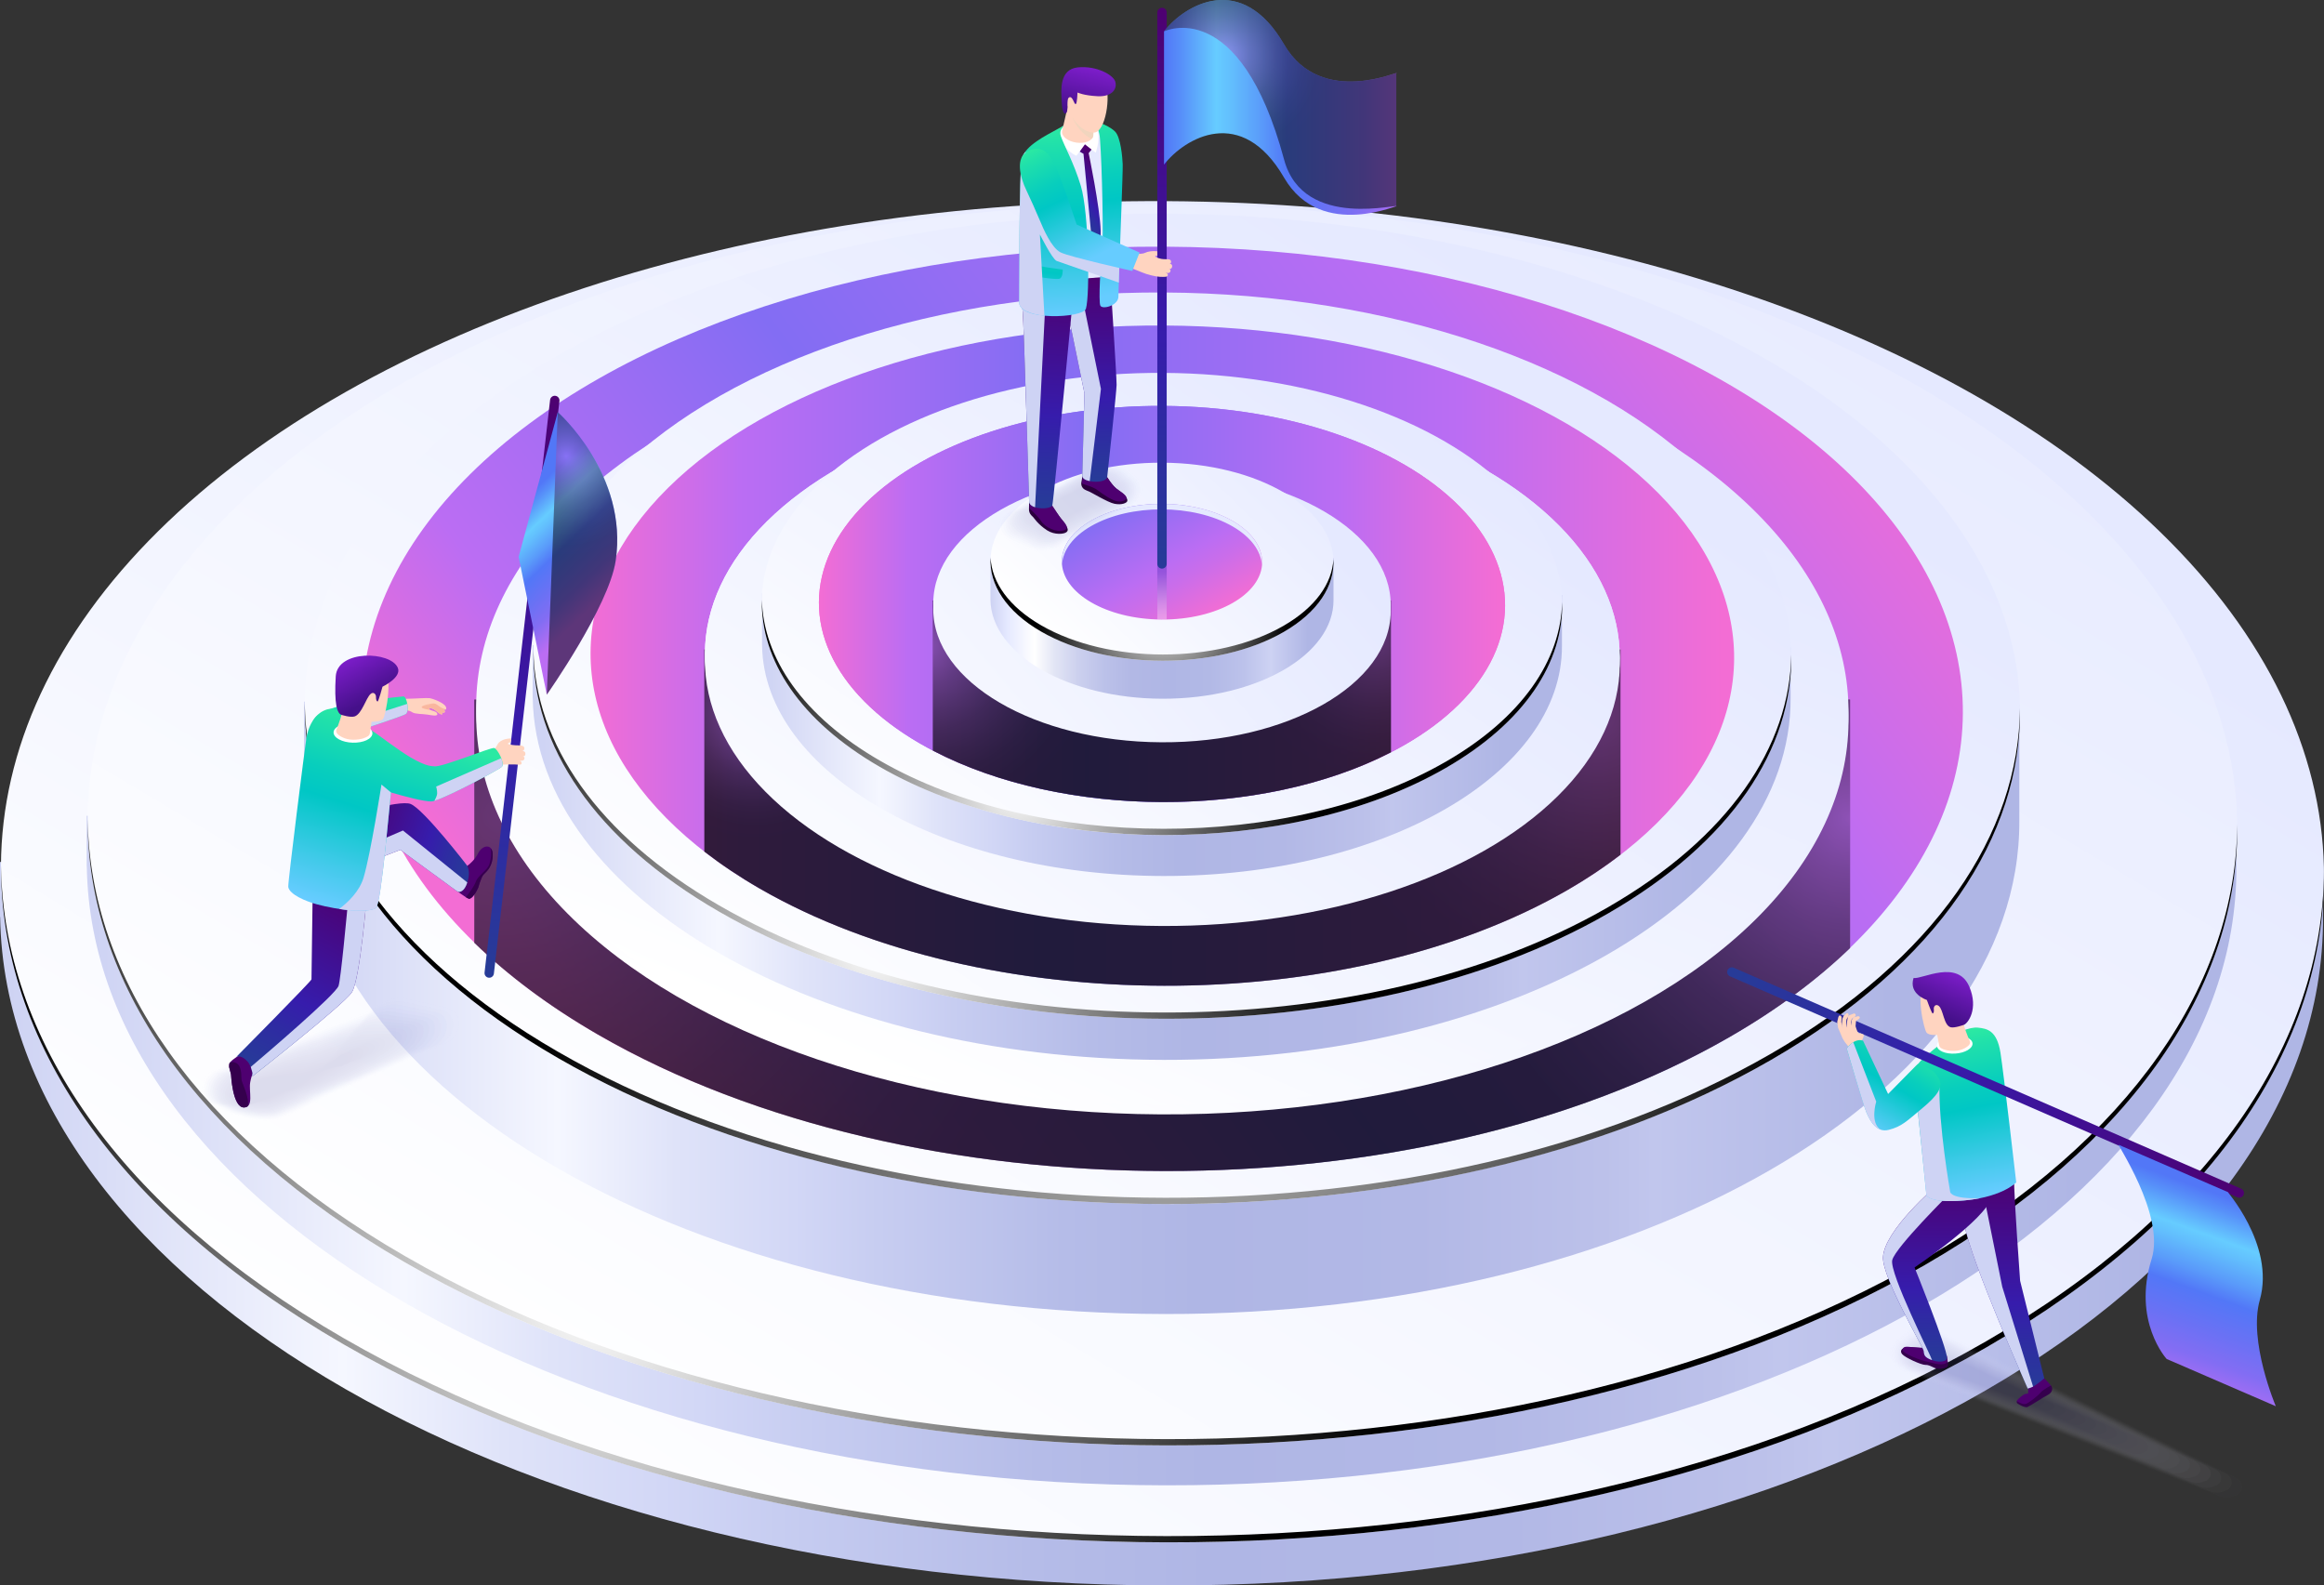 <svg xmlns="http://www.w3.org/2000/svg" xmlns:xlink="http://www.w3.org/1999/xlink" viewBox="0 0 1342.38 915.77"><rect x="0" y="0" width="1342.38" height="915.77" fill="#333333" stroke="none"/><defs><style>      .cls-1 {        fill: url(#linear-gradient-36);      }      .cls-1, .cls-2, .cls-3, .cls-4, .cls-5, .cls-6, .cls-7, .cls-8, .cls-9, .cls-10, .cls-11, .cls-12, .cls-13, .cls-14, .cls-15, .cls-16, .cls-17, .cls-18, .cls-19, .cls-20, .cls-21, .cls-22, .cls-23, .cls-24, .cls-25, .cls-26, .cls-27, .cls-28, .cls-29, .cls-30, .cls-31, .cls-32, .cls-33, .cls-34, .cls-35, .cls-36, .cls-37, .cls-38, .cls-39, .cls-40, .cls-41, .cls-42, .cls-43, .cls-44, .cls-45, .cls-46, .cls-47, .cls-48, .cls-49, .cls-50, .cls-51, .cls-52, .cls-53, .cls-54, .cls-55, .cls-56, .cls-57, .cls-58, .cls-59, .cls-60, .cls-61, .cls-62, .cls-63, .cls-64, .cls-65, .cls-66, .cls-67, .cls-68, .cls-69, .cls-70, .cls-71, .cls-72, .cls-73, .cls-74, .cls-75, .cls-76, .cls-77, .cls-78, .cls-79, .cls-80, .cls-81, .cls-82, .cls-83, .cls-84, .cls-85, .cls-86, .cls-87, .cls-88, .cls-89, .cls-90, .cls-91, .cls-92, .cls-93, .cls-94, .cls-95, .cls-96, .cls-97, .cls-98, .cls-99, .cls-100, .cls-101, .cls-102, .cls-103, .cls-104, .cls-105, .cls-106, .cls-107, .cls-108, .cls-109, .cls-110, .cls-111, .cls-112, .cls-113, .cls-114, .cls-115, .cls-116 {        stroke-width: 0px;      }      .cls-1, .cls-83 {        opacity: .48;      }      .cls-2 {        fill: url(#linear-gradient-26);      }      .cls-2, .cls-104 {        opacity: 0;      }      .cls-3, .cls-4, .cls-5, .cls-7, .cls-8, .cls-9, .cls-19 {        mix-blend-mode: multiply;      }      .cls-3, .cls-112 {        fill: #e5e9ff;      }      .cls-4 {        fill: #ced3f4;      }      .cls-5 {        fill: #f1d5be;      }      .cls-6 {        fill: #7373b6;      }      .cls-6, .cls-79 {        opacity: .71;      }      .cls-7 {        fill: url(#linear-gradient-8);      }      .cls-8 {        fill: url(#linear-gradient-14);      }      .cls-9 {        fill: url(#linear-gradient-20);      }      .cls-10 {        fill: url(#Radial_Gradient_1-4);      }      .cls-10, .cls-11, .cls-12, .cls-13, .cls-14, .cls-101 {        mix-blend-mode: color-dodge;      }      .cls-11 {        fill: url(#Radial_Gradient_1-6);      }      .cls-12 {        fill: url(#Radial_Gradient_1-3);      }      .cls-13 {        fill: url(#Radial_Gradient_1-2);      }      .cls-14 {        fill: url(#Radial_Gradient_1-5);      }      .cls-15 {        fill: url(#linear-gradient-46);      }      .cls-15, .cls-81 {        opacity: .95;      }      .cls-16 {        fill: url(#linear-gradient-37);      }      .cls-16, .cls-94 {        opacity: .52;      }      .cls-17 {        fill: url(#linear-gradient);      }      .cls-18 {        fill: #8f92cc;      }      .cls-18, .cls-64 {        opacity: .38;      }      .cls-19 {        fill: url(#linear-gradient-25);        opacity: .3;      }      .cls-20 {        fill: url(#linear-gradient-39);      }      .cls-20, .cls-98 {        opacity: .62;      }      .cls-21 {        fill: #6b6ab0;      }      .cls-21, .cls-80 {        opacity: .81;      }      .cls-22 {        fill: #9fa4d8;      }      .cls-22, .cls-85 {        opacity: .19;      }      .cls-23 {        fill: url(#linear-gradient-31);      }      .cls-23, .cls-82 {        opacity: .24;      }      .cls-24 {        fill: url(#New_Gradient_Swatch_copy_36-3);      }      .cls-25 {        fill: url(#New_Gradient_Swatch_copy_36-2);      }      .cls-26 {        fill: url(#linear-gradient-11);      }      .cls-27 {        fill: url(#linear-gradient-12);      }      .cls-28 {        fill: url(#linear-gradient-13);      }      .cls-29 {        fill: url(#linear-gradient-10);      }      .cls-30 {        fill: url(#linear-gradient-17);      }      .cls-31 {        fill: url(#linear-gradient-16);      }      .cls-32 {        fill: url(#linear-gradient-19);      }      .cls-33 {        fill: url(#linear-gradient-15);      }      .cls-34 {        fill: url(#linear-gradient-23);      }      .cls-35 {        fill: url(#linear-gradient-21);      }      .cls-36 {        fill: url(#linear-gradient-18);      }      .cls-37 {        fill: url(#linear-gradient-22);      }      .cls-38 {        fill: url(#linear-gradient-24);      }      .cls-39 {        fill: url(#linear-gradient-48);      }      .cls-40 {        fill: url(#linear-gradient-49);      }      .cls-41 {        fill: url(#linear-gradient-47);      }      .cls-42 {        fill: url(#linear-gradient-59);      }      .cls-43 {        fill: url(#linear-gradient-57);      }      .cls-44 {        fill: url(#linear-gradient-58);      }      .cls-45 {        fill: url(#linear-gradient-55);      }      .cls-46 {        fill: url(#linear-gradient-56);      }      .cls-47 {        fill: url(#linear-gradient-53);      }      .cls-48 {        fill: url(#linear-gradient-51);      }      .cls-49 {        fill: url(#linear-gradient-52);      }      .cls-50 {        fill: url(#linear-gradient-50);      }      .cls-51 {        fill: url(#linear-gradient-54);      }      .cls-52 {        fill: url(#linear-gradient-60);      }      .cls-53 {        fill: url(#linear-gradient-61);      }      .cls-54 {        fill: url(#linear-gradient-62);      }      .cls-55 {        fill: url(#linear-gradient-65);      }      .cls-56 {        fill: url(#linear-gradient-67);      }      .cls-57 {        fill: url(#linear-gradient-66);      }      .cls-58 {        fill: url(#linear-gradient-63);      }      .cls-59 {        fill: url(#linear-gradient-64);      }      .cls-60 {        fill: url(#linear-gradient-44);      }      .cls-60, .cls-62 {        opacity: .86;      }      .cls-61 {        fill: #6f6eb3;      }      .cls-61, .cls-86 {        opacity: .76;      }      .cls-62 {        fill: #6765ac;      }      .cls-63 {        fill: #8b8ec9;      }      .cls-63, .cls-65 {        opacity: .43;      }      .cls-64 {        fill: url(#linear-gradient-34);      }      .cls-65 {        fill: url(#linear-gradient-35);      }      .cls-66 {        fill: url(#linear-gradient-45);      }      .cls-66, .cls-78 {        opacity: .9;      }      .cls-67 {        fill: url(#radial-gradient-4);      }      .cls-67, .cls-68, .cls-69, .cls-70, .cls-71, .cls-72, .cls-73, .cls-84 {        mix-blend-mode: screen;        opacity: .5;      }      .cls-68 {        fill: url(#radial-gradient-9);      }      .cls-69 {        fill: url(#radial-gradient-6);      }      .cls-70 {        fill: url(#radial-gradient-8);      }      .cls-71 {        fill: url(#radial-gradient-3);      }      .cls-72 {        fill: url(#radial-gradient-5);      }      .cls-73 {        fill: url(#radial-gradient-2);      }      .cls-74 {        fill: #a7addf;      }      .cls-74, .cls-100 {        opacity: .1;      }      .cls-75 {        fill: #a3a9dc;      }      .cls-75, .cls-95 {        opacity: .14;      }      .cls-76 {        fill: url(#radial-gradient-7);      }      .cls-77 {        fill: #abb2e2;      }      .cls-77, .cls-97 {        opacity: .05;      }      .cls-78 {        fill: #6361a9;      }      .cls-79 {        fill: url(#linear-gradient-41);      }      .cls-80 {        fill: url(#linear-gradient-43);      }      .cls-81 {        fill: #5f5ca6;      }      .cls-82 {        fill: #9ba0d5;      }      .cls-83 {        fill: #8789c6;      }      .cls-84 {        fill: url(#radial-gradient);      }      .cls-117 {        opacity: .2;      }      .cls-85 {        fill: url(#linear-gradient-30);      }      .cls-86 {        fill: url(#linear-gradient-42);      }      .cls-87 {        fill: url(#linear-gradient-4);      }      .cls-88 {        fill: url(#linear-gradient-2);      }      .cls-89 {        fill: url(#linear-gradient-3);      }      .cls-90 {        fill: url(#linear-gradient-9);      }      .cls-91 {        fill: url(#linear-gradient-7);      }      .cls-92 {        fill: url(#linear-gradient-5);      }      .cls-93 {        fill: url(#linear-gradient-6);      }      .cls-94 {        fill: #8385c2;      }      .cls-118 {        isolation: isolate;      }      .cls-95 {        fill: url(#linear-gradient-29);      }      .cls-96 {        fill: url(#linear-gradient-32);      }      .cls-96, .cls-105 {        opacity: .29;      }      .cls-97 {        fill: url(#linear-gradient-27);      }      .cls-98 {        fill: #7b7cbc;      }      .cls-99 {        fill: url(#New_Gradient_Swatch_copy_36);      }      .cls-100 {        fill: url(#linear-gradient-28);      }      .cls-101 {        fill: url(#Radial_Gradient_1);      }      .cls-102 {        fill: #7f80bf;      }      .cls-102, .cls-116 {        opacity: .57;      }      .cls-103 {        fill: #9397cf;      }      .cls-103, .cls-106 {        opacity: .33;      }      .cls-104 {        fill: #afb6e5;      }      .cls-105 {        fill: #979bd2;      }      .cls-106 {        fill: url(#linear-gradient-33);      }      .cls-107 {        fill: #4e0070;      }      .cls-108 {        fill: #2b003d;      }      .cls-109 {        fill: #5b58a3;      }      .cls-110 {        fill: #35004d;      }      .cls-111 {        fill: #fff;      }      .cls-113 {        fill: #ffd4c0;      }      .cls-114 {        fill: #7777b9;      }      .cls-114, .cls-115 {        opacity: .67;      }      .cls-115 {        fill: url(#linear-gradient-40);      }      .cls-116 {        fill: url(#linear-gradient-38);      }    </style><linearGradient id="linear-gradient" x1="0" y1="558.98" x2="1320.4" y2="558.98" gradientUnits="userSpaceOnUse"><stop offset="0" stop-color="#cdd2f3"></stop><stop offset=".15" stop-color="#f5f7ff"></stop><stop offset=".22" stop-color="#dfe3f9"></stop><stop offset=".29" stop-color="#d2d7f6"></stop><stop offset=".34" stop-color="#c7cdf1"></stop><stop offset=".45" stop-color="#b5bce8"></stop><stop offset=".53" stop-color="#afb6e5"></stop><stop offset=".66" stop-color="#b2b8e6"></stop><stop offset=".77" stop-color="#bcc1ea"></stop><stop offset=".8" stop-color="#c1c6ed"></stop><stop offset=".94" stop-color="#afb6e5"></stop></linearGradient><linearGradient id="linear-gradient-2" x1="903.64" y1="123.26" x2="405.44" y2="939.24" gradientTransform="translate(1171.35 -170.67) rotate(89.69)" gradientUnits="userSpaceOnUse"><stop offset=".02" stop-color="#e5e9ff"></stop><stop offset=".66" stop-color="#f4f6ff"></stop><stop offset="1" stop-color="#fff"></stop></linearGradient><radialGradient id="Radial_Gradient_1" data-name="Radial Gradient 1" cx="354.42" cy="762.08" fx="354.42" fy="762.08" r="390.42" gradientUnits="userSpaceOnUse"><stop offset="0" stop-color="#fff"></stop><stop offset="1" stop-color="#000"></stop></radialGradient><linearGradient id="linear-gradient-3" x1="50.08" y1="527.74" x2="1271.96" y2="527.74" xlink:href="#linear-gradient"></linearGradient><linearGradient id="linear-gradient-4" x1="997.53" y1="-71.21" x2="428.92" y2="883.74" gradientTransform="translate(1144.23 -197.6) rotate(89.69)" xlink:href="#linear-gradient-2"></linearGradient><radialGradient id="Radial_Gradient_1-2" data-name="Radial Gradient 1" cx="346" cy="747.97" fx="346" fy="747.97" r="457.25" xlink:href="#Radial_Gradient_1"></radialGradient><linearGradient id="linear-gradient-5" x1="175.57" y1="472.95" x2="1150.58" y2="472.95" xlink:href="#linear-gradient"></linearGradient><linearGradient id="linear-gradient-6" x1="845.73" y1="123.91" x2="462.77" y2="751.13" gradientTransform="translate(1077.18 -264.18) rotate(89.69)" xlink:href="#linear-gradient-2"></linearGradient><radialGradient id="Radial_Gradient_1-3" data-name="Radial Gradient 1" cx="671.41" cy="550.86" fx="671.41" fy="550.86" r="364.91" xlink:href="#Radial_Gradient_1"></radialGradient><linearGradient id="linear-gradient-7" x1="367.29" y1="635.62" x2="1044.72" y2="131.76" gradientTransform="translate(1077.19 -264.18) rotate(89.69)" gradientUnits="userSpaceOnUse"><stop offset="0" stop-color="#f36dd4"></stop><stop offset=".06" stop-color="#d96de2"></stop><stop offset=".13" stop-color="#bb6df3"></stop><stop offset=".26" stop-color="#a16df3"></stop><stop offset=".39" stop-color="#836df3"></stop><stop offset=".57" stop-color="#9c6df3"></stop><stop offset=".76" stop-color="#bb6df3"></stop><stop offset=".99" stop-color="#f36dd4"></stop></linearGradient><radialGradient id="radial-gradient" cx="289.33" cy="470.98" fx="289.33" fy="470.98" r="383.77" gradientUnits="userSpaceOnUse"><stop offset="0" stop-color="#bb6df3"></stop><stop offset=".11" stop-color="#9154bc"></stop><stop offset=".23" stop-color="#6b3e8b"></stop><stop offset=".36" stop-color="#4a2b60"></stop><stop offset=".48" stop-color="#2f1b3d"></stop><stop offset=".61" stop-color="#1a0f22"></stop><stop offset=".73" stop-color="#0b060f"></stop><stop offset=".86" stop-color="#020103"></stop><stop offset="1" stop-color="#000"></stop></radialGradient><radialGradient id="radial-gradient-2" cx="1068.62" cy="472.79" fx="1068.62" fy="472.79" r="270.86" xlink:href="#radial-gradient"></radialGradient><linearGradient id="linear-gradient-8" x1="765.15" y1="192.31" x2="571.69" y2="651.56" gradientTransform="translate(1082.61 -258.79) rotate(89.69)" xlink:href="#linear-gradient-2"></linearGradient><linearGradient id="linear-gradient-9" x1="765.15" y1="186.88" x2="571.69" y2="646.14" gradientTransform="translate(1077.18 -264.18) rotate(89.69)" xlink:href="#linear-gradient-2"></linearGradient><linearGradient id="linear-gradient-10" x1="307.68" y1="412.38" x2="1022.69" y2="412.38" xlink:href="#linear-gradient"></linearGradient><linearGradient id="linear-gradient-11" x1="820.94" y1="166.92" x2="489.74" y2="635.95" gradientTransform="translate(1046.45 -294.75) rotate(89.69)" xlink:href="#linear-gradient-2"></linearGradient><radialGradient id="Radial_Gradient_1-4" data-name="Radial Gradient 1" cx="506.87" cy="544.03" fx="506.87" fy="544.03" r="267.66" xlink:href="#Radial_Gradient_1"></radialGradient><linearGradient id="linear-gradient-12" x1="341.12" y1="378.69" x2="1001.68" y2="378.69" gradientTransform="translate(1046.45 -294.75) rotate(89.69)" xlink:href="#linear-gradient-7"></linearGradient><radialGradient id="radial-gradient-3" cx="922.16" cy="413.73" fx="922.16" fy="413.73" r="171.68" xlink:href="#radial-gradient"></radialGradient><radialGradient id="radial-gradient-4" cx="436.39" cy="411.92" fx="436.39" fy="411.92" r="74.98" xlink:href="#radial-gradient"></radialGradient><linearGradient id="linear-gradient-13" x1="778.97" y1="224.05" x2="512.62" y2="606.94" gradientTransform="translate(1046.45 -294.75) rotate(89.69)" xlink:href="#linear-gradient-2"></linearGradient><linearGradient id="linear-gradient-14" x1="778.97" y1="227.67" x2="512.62" y2="610.56" gradientTransform="translate(1050.06 -291.15) rotate(89.69)" xlink:href="#linear-gradient-2"></linearGradient><linearGradient id="linear-gradient-15" x1="778.97" y1="224.05" x2="512.62" y2="606.94" gradientTransform="translate(1046.45 -294.75) rotate(89.69)" xlink:href="#linear-gradient-2"></linearGradient><linearGradient id="linear-gradient-16" x1="440.18" y1="373.5" x2="894.83" y2="373.5" xlink:href="#linear-gradient"></linearGradient><linearGradient id="linear-gradient-17" x1="775.43" y1="196.89" x2="549.42" y2="526.4" gradientTransform="translate(1016.41 -324.21) rotate(89.69)" xlink:href="#linear-gradient-2"></linearGradient><radialGradient id="Radial_Gradient_1-5" data-name="Radial Gradient 1" cx="588.02" cy="454.15" fx="588.02" fy="454.15" r="170.36" xlink:href="#Radial_Gradient_1"></radialGradient><linearGradient id="linear-gradient-18" x1="473.03" y1="348.86" x2="869.36" y2="348.86" gradientTransform="translate(1016.41 -324.21) rotate(89.69)" xlink:href="#linear-gradient-7"></linearGradient><linearGradient id="linear-gradient-19" x1="473.03" y1="348.86" x2="869.36" y2="348.86" gradientTransform="translate(1016.41 -324.21) rotate(89.69)" xlink:href="#linear-gradient-7"></linearGradient><radialGradient id="radial-gradient-5" cx="794.39" cy="368.52" fx="794.39" fy="368.52" r="82.34" xlink:href="#radial-gradient"></radialGradient><radialGradient id="radial-gradient-6" cx="533.42" cy="372.74" fx="533.42" fy="372.74" r="103.81" xlink:href="#radial-gradient"></radialGradient><linearGradient id="linear-gradient-20" x1="752.44" y1="283.54" x2="506.87" y2="491.9" gradientTransform="translate(1020.02 -320.62) rotate(89.69)" xlink:href="#linear-gradient-2"></linearGradient><linearGradient id="linear-gradient-21" x1="752.44" y1="279.92" x2="506.87" y2="488.29" gradientTransform="translate(1016.41 -324.21) rotate(89.69)" xlink:href="#linear-gradient-2"></linearGradient><linearGradient id="linear-gradient-22" x1="572.11" y1="340.96" x2="767.11" y2="340.96" gradientUnits="userSpaceOnUse"><stop offset="0" stop-color="#cdd2f3"></stop><stop offset=".05" stop-color="#e5e9ff"></stop><stop offset=".08" stop-color="#eff1ff"></stop><stop offset=".13" stop-color="#fff"></stop><stop offset=".19" stop-color="#e2e5f5"></stop><stop offset=".26" stop-color="#ccd0ee"></stop><stop offset=".34" stop-color="#bbc1e9"></stop><stop offset=".42" stop-color="#b2b8e5"></stop><stop offset=".53" stop-color="#afb6e5"></stop><stop offset=".65" stop-color="#b2b9e6"></stop><stop offset=".75" stop-color="#bcc2eb"></stop><stop offset=".83" stop-color="#cdd2f3"></stop><stop offset=".94" stop-color="#afb6e5"></stop></linearGradient><linearGradient id="linear-gradient-23" x1="756.73" y1="235.99" x2="615.7" y2="381.84" gradientTransform="translate(992 -348.49) rotate(89.69)" xlink:href="#linear-gradient-2"></linearGradient><radialGradient id="Radial_Gradient_1-6" data-name="Radial Gradient 1" cx="671.19" cy="351.94" fx="671.19" fy="351.94" r="73.13" xlink:href="#Radial_Gradient_1"></radialGradient><linearGradient id="linear-gradient-24" x1="-1554.46" y1="2518.04" x2="-1459.68" y2="2518.04" gradientTransform="translate(1392.29 4143.75) rotate(119.69) skewX(-30)" gradientUnits="userSpaceOnUse"><stop offset=".02" stop-color="#836df3"></stop><stop offset=".54" stop-color="#bb6df3"></stop><stop offset=".69" stop-color="#ca6dea"></stop><stop offset="1" stop-color="#f26dd4"></stop><stop offset="1" stop-color="#f36dd4"></stop></linearGradient><linearGradient id="linear-gradient-25" x1="671.19" y1="356.51" x2="671.19" y2="290.92" gradientUnits="userSpaceOnUse"><stop offset="0" stop-color="#fff"></stop><stop offset=".05" stop-color="#f1eff9"></stop><stop offset=".13" stop-color="#ccc5ea"></stop><stop offset=".24" stop-color="#9182d1"></stop><stop offset=".38" stop-color="#4027b0"></stop><stop offset=".4" stop-color="#361cac"></stop><stop offset=".77" stop-color="#440b88"></stop><stop offset="1" stop-color="#4e0070"></stop></linearGradient><linearGradient id="linear-gradient-26" x1="1280.79" y1="853.79" x2="1110.99" y2="780.73" gradientUnits="userSpaceOnUse"><stop offset="0" stop-color="#fff"></stop><stop offset="1" stop-color="#e5e9ff"></stop></linearGradient><linearGradient id="linear-gradient-27" x1="1275.4" y1="851.55" x2="1111.18" y2="780.9" gradientUnits="userSpaceOnUse"><stop offset="0" stop-color="#f7f7fb"></stop><stop offset="1" stop-color="#dee2fb"></stop></linearGradient><linearGradient id="linear-gradient-28" x1="1270.01" y1="849.32" x2="1111.36" y2="781.06" gradientUnits="userSpaceOnUse"><stop offset="0" stop-color="#efeff6"></stop><stop offset="1" stop-color="#d8dbf6"></stop></linearGradient><linearGradient id="linear-gradient-29" x1="1264.62" y1="847.08" x2="1111.55" y2="781.23" gradientUnits="userSpaceOnUse"><stop offset="0" stop-color="#e8e7f2"></stop><stop offset="1" stop-color="#d1d4f2"></stop></linearGradient><linearGradient id="linear-gradient-30" x1="1259.23" y1="844.85" x2="1111.74" y2="781.39" gradientUnits="userSpaceOnUse"><stop offset="0" stop-color="#e0dfed"></stop><stop offset="1" stop-color="#cbcded"></stop></linearGradient><linearGradient id="linear-gradient-31" x1="1253.84" y1="842.61" x2="1111.92" y2="781.55" gradientUnits="userSpaceOnUse"><stop offset="0" stop-color="#d8d7e9"></stop><stop offset="1" stop-color="#c4c6e9"></stop></linearGradient><linearGradient id="linear-gradient-32" x1="1248.45" y1="840.37" x2="1112.11" y2="781.72" gradientUnits="userSpaceOnUse"><stop offset="0" stop-color="#d0cfe5"></stop><stop offset="1" stop-color="#bec0e5"></stop></linearGradient><linearGradient id="linear-gradient-33" x1="1243.06" y1="838.14" x2="1112.29" y2="781.88" gradientUnits="userSpaceOnUse"><stop offset="0" stop-color="#c8c7e0"></stop><stop offset="1" stop-color="#b7b9e0"></stop></linearGradient><linearGradient id="linear-gradient-34" x1="1237.67" y1="835.9" x2="1112.48" y2="782.04" gradientUnits="userSpaceOnUse"><stop offset="0" stop-color="#c1bfdc"></stop><stop offset="1" stop-color="#b0b2dc"></stop></linearGradient><linearGradient id="linear-gradient-35" x1="1232.28" y1="833.66" x2="1112.66" y2="782.2" gradientUnits="userSpaceOnUse"><stop offset="0" stop-color="#b9b7d8"></stop><stop offset="1" stop-color="#aaabd8"></stop></linearGradient><linearGradient id="linear-gradient-36" x1="1226.9" y1="831.42" x2="1112.85" y2="782.35" gradientUnits="userSpaceOnUse"><stop offset="0" stop-color="#b1afd3"></stop><stop offset="1" stop-color="#a3a4d3"></stop></linearGradient><linearGradient id="linear-gradient-37" x1="1221.52" y1="829.17" x2="1113.04" y2="782.5" gradientUnits="userSpaceOnUse"><stop offset="0" stop-color="#a9a8cf"></stop><stop offset="1" stop-color="#9d9dcf"></stop></linearGradient><linearGradient id="linear-gradient-38" x1="1216.13" y1="826.93" x2="1113.22" y2="782.65" gradientUnits="userSpaceOnUse"><stop offset="0" stop-color="#a1a0ca"></stop><stop offset="1" stop-color="#9696ca"></stop></linearGradient><linearGradient id="linear-gradient-39" x1="1210.75" y1="824.68" x2="1113.41" y2="782.8" gradientUnits="userSpaceOnUse"><stop offset="0" stop-color="#9998c6"></stop><stop offset="1" stop-color="#908fc6"></stop></linearGradient><linearGradient id="linear-gradient-40" x1="1205.37" y1="822.44" x2="1113.59" y2="782.95" gradientUnits="userSpaceOnUse"><stop offset="0" stop-color="#9290c2"></stop><stop offset="1" stop-color="#8988c2"></stop></linearGradient><linearGradient id="linear-gradient-41" x1="1199.99" y1="820.19" x2="1113.77" y2="783.1" gradientUnits="userSpaceOnUse"><stop offset="0" stop-color="#8a88bd"></stop><stop offset="1" stop-color="#8281bd"></stop></linearGradient><linearGradient id="linear-gradient-42" x1="1194.61" y1="817.94" x2="1113.96" y2="783.24" gradientUnits="userSpaceOnUse"><stop offset="0" stop-color="#8280b9"></stop><stop offset="1" stop-color="#7c7bb9"></stop></linearGradient><linearGradient id="linear-gradient-43" x1="1189.23" y1="815.69" x2="1114.14" y2="783.38" gradientUnits="userSpaceOnUse"><stop offset="0" stop-color="#7a78b5"></stop><stop offset="1" stop-color="#7574b5"></stop></linearGradient><linearGradient id="linear-gradient-44" x1="1183.86" y1="813.44" x2="1114.32" y2="783.52" gradientUnits="userSpaceOnUse"><stop offset="0" stop-color="#7270b0"></stop><stop offset="1" stop-color="#6f6db0"></stop></linearGradient><linearGradient id="linear-gradient-45" x1="1178.48" y1="811.19" x2="1114.5" y2="783.66" gradientUnits="userSpaceOnUse"><stop offset="0" stop-color="#6b68ac"></stop><stop offset="1" stop-color="#6866ac"></stop></linearGradient><linearGradient id="linear-gradient-46" x1="1173.1" y1="808.95" x2="1114.67" y2="783.8" gradientUnits="userSpaceOnUse"><stop offset="0" stop-color="#6360a7"></stop><stop offset="1" stop-color="#625fa7"></stop></linearGradient><linearGradient id="linear-gradient-47" x1="5890.35" y1="802.3" x2="5889.48" y2="678.74" gradientTransform="translate(7045.91) rotate(-180) scale(1 -1)" gradientUnits="userSpaceOnUse"><stop offset="0" stop-color="#273b98"></stop><stop offset=".23" stop-color="#2e2ba2"></stop><stop offset=".4" stop-color="#361cac"></stop><stop offset=".77" stop-color="#440b88"></stop><stop offset="1" stop-color="#4e0070"></stop></linearGradient><linearGradient id="linear-gradient-48" x1="5927" y1="786.81" x2="5926.26" y2="680.48" xlink:href="#linear-gradient-47"></linearGradient><linearGradient id="linear-gradient-49" x1="1142.17" y1="690.23" x2="1124.09" y2="598.01" gradientUnits="userSpaceOnUse"><stop offset="0" stop-color="#6cf"></stop><stop offset=".2" stop-color="#42caea"></stop><stop offset=".53" stop-color="#00c7c5"></stop><stop offset=".67" stop-color="#08cebd"></stop><stop offset=".91" stop-color="#20e0ab"></stop><stop offset="1" stop-color="#2be9a3"></stop></linearGradient><linearGradient id="New_Gradient_Swatch_copy_36" data-name="New Gradient Swatch copy 36" x1="-2557.47" y1="231.62" x2="-2565.33" y2="203.79" gradientTransform="translate(-1386.72 15.47) rotate(-172.3) scale(1 -1)" gradientUnits="userSpaceOnUse"><stop offset=".1" stop-color="#45108a"></stop><stop offset="1" stop-color="#7c1dc9"></stop></linearGradient><linearGradient id="linear-gradient-50" x1="2421.77" y1="8028.64" x2="2421.77" y2="7709.15" gradientTransform="translate(9331.59 1551.85) rotate(113.56)" xlink:href="#linear-gradient-47"></linearGradient><linearGradient id="linear-gradient-51" x1="1342.89" y1="640.47" x2="1301.36" y2="748.62" gradientTransform="translate(-68.12 74.43) rotate(-1)" gradientUnits="userSpaceOnUse"><stop offset="0" stop-color="#5277f7"></stop><stop offset=".07" stop-color="#5790f9"></stop><stop offset=".21" stop-color="#6cf"></stop><stop offset=".27" stop-color="#62befd"></stop><stop offset=".39" stop-color="#5a9bfa"></stop><stop offset=".49" stop-color="#5277f7"></stop><stop offset=".66" stop-color="#6b71f4"></stop><stop offset=".8" stop-color="#836df3"></stop><stop offset=".99" stop-color="#bb6df3"></stop></linearGradient><linearGradient id="linear-gradient-52" x1="1073.88" y1="651.37" x2="1102.81" y2="601.34" xlink:href="#linear-gradient-49"></linearGradient><linearGradient id="linear-gradient-53" x1="-65.22" y1="1002.69" x2="-65.22" y2="670.19" gradientTransform="translate(462.58 -430.48) rotate(6.58)" xlink:href="#linear-gradient-47"></linearGradient><radialGradient id="radial-gradient-7" cx="10812.14" cy="400.37" fx="10812.14" fy="400.37" r="7.92" gradientTransform="translate(-10566.54)" gradientUnits="userSpaceOnUse"><stop offset=".03" stop-color="#fedfcb"></stop><stop offset="1" stop-color="#f9b69e"></stop></radialGradient><linearGradient id="linear-gradient-54" x1="198.39" y1="507.25" x2="209.66" y2="396.99" xlink:href="#linear-gradient-49"></linearGradient><linearGradient id="linear-gradient-55" x1="151.63" y1="619.12" x2="204.45" y2="516.72" gradientTransform="matrix(1,0,0,1,0,0)" xlink:href="#linear-gradient-47"></linearGradient><linearGradient id="linear-gradient-56" x1="272.37" y1="501.6" x2="204.51" y2="477.4" gradientTransform="matrix(1,0,0,1,0,0)" xlink:href="#linear-gradient-47"></linearGradient><linearGradient id="linear-gradient-57" x1="203.7" y1="527.18" x2="237.51" y2="421.64" xlink:href="#linear-gradient-49"></linearGradient><linearGradient id="New_Gradient_Swatch_copy_36-2" data-name="New Gradient Swatch copy 36" x1="4206.47" y1="268.89" x2="4198.36" y2="240.19" gradientTransform="translate(-3946.41 1064.88) rotate(-12.65)" xlink:href="#New_Gradient_Swatch_copy_36"></linearGradient><linearGradient id="linear-gradient-58" x1="295.8" y1="295.04" x2="345.97" y2="347.93" gradientTransform="matrix(1,0,0,1,0,0)" xlink:href="#linear-gradient-51"></linearGradient><radialGradient id="radial-gradient-8" cx="327.14" cy="263.58" fx="327.14" fy="263.58" r="59.46" xlink:href="#radial-gradient"></radialGradient><linearGradient id="linear-gradient-59" x1="173.57" y1="24.56" x2="193.95" y2="11.97" gradientTransform="translate(448.87 104.27) rotate(-1.68)" xlink:href="#linear-gradient-47"></linearGradient><linearGradient id="linear-gradient-60" x1="74.86" y1="277.09" x2="72.79" y2="160.43" gradientTransform="translate(556.18)" xlink:href="#linear-gradient-47"></linearGradient><linearGradient id="linear-gradient-61" x1="43.19" y1="291.73" x2="49.28" y2="162.8" gradientTransform="translate(556.18)" xlink:href="#linear-gradient-47"></linearGradient><linearGradient id="linear-gradient-62" x1="195.09" y1="71.44" x2="186.4" y2="-31.46" gradientTransform="translate(448.87 104.27) rotate(-1.68)" xlink:href="#linear-gradient-49"></linearGradient><linearGradient id="linear-gradient-63" x1="158.41" y1="83.54" x2="156.49" y2="-25.23" gradientTransform="translate(448.87 104.27) rotate(-1.68)" xlink:href="#linear-gradient-49"></linearGradient><linearGradient id="linear-gradient-64" x1="150.12" y1="86.86" x2="157.36" y2="31.98" gradientTransform="translate(448.87 104.27) rotate(-1.68)" xlink:href="#linear-gradient-49"></linearGradient><linearGradient id="New_Gradient_Swatch_copy_36-3" data-name="New Gradient Swatch copy 36" x1="2592.41" y1="-29.05" x2="2584.95" y2="-58.42" gradientTransform="translate(3216.59 22.43) rotate(178.32) scale(1 -1)" xlink:href="#New_Gradient_Swatch_copy_36"></linearGradient><linearGradient id="linear-gradient-65" x1="671.19" y1="322.08" x2="671.19" y2="3.71" gradientTransform="matrix(1,0,0,1,0,0)" xlink:href="#linear-gradient-47"></linearGradient><linearGradient id="linear-gradient-66" x1="672.35" y1="62.03" x2="816.42" y2="62.03" gradientTransform="matrix(1,0,0,1,0,0)" xlink:href="#linear-gradient-51"></linearGradient><radialGradient id="radial-gradient-9" cx="706.11" cy="32.18" fx="706.11" fy="32.18" r="63.87" xlink:href="#radial-gradient"></radialGradient><linearGradient id="linear-gradient-67" x1="184.39" y1="48.41" x2="154.14" y2="-16.63" gradientTransform="translate(448.87 104.27) rotate(-1.68)" xlink:href="#linear-gradient-49"></linearGradient></defs><g class="cls-118"><g id="Ebene_2" data-name="Ebene 2"><g id="Layer_1" data-name="Layer 1"><g><path class="cls-17" d="M1322.88,500.25c-71.5-170.41-337.5-297.49-654.07-298.06-316.57-.57-581.2,125.55-650.86,295.7l-17.95-.03v31.78h.07c3.42,212.81,303.81,385.47,672.94,386.14,370.53.67,669.97-172.21,668.81-386.14v-29.35l-18.93-.03Z"></path><ellipse class="cls-88" cx="671.47" cy="503.52" rx="387.34" ry="670.92" transform="translate(164.32 1172.25) rotate(-89.69)"></ellipse><path class="cls-101" d="M1147.36,774.66c-261.19,150.8-685.98,150.03-948.81-1.71C67.73,697.41,1.72,598.71.6,500.02c-.47,99.89,65.53,200.08,197.95,276.53,262.83,151.74,687.62,152.51,948.81,1.71,131.18-75.74,196.11-175.3,194.98-274.87-.46,98.37-65.4,196.44-194.98,271.26Z"></path></g><g><path class="cls-89" d="M1274.25,473.4c-66.16-157.7-312.32-275.29-605.27-275.82-292.95-.53-537.84,116.18-602.29,273.64l-16.61-.03v29.41h.06c3.16,196.93,281.14,356.71,622.73,357.32,342.88.62,619.98-159.36,618.9-357.32v-27.16l-17.52-.03Z"></path><ellipse class="cls-87" cx="671.45" cy="476.42" rx="358.44" ry="620.85" transform="translate(191.4 1145.28) rotate(-89.69)"></ellipse><path class="cls-13" d="M1111.83,727.06c-241.69,139.54-634.79,138.83-878-1.59-121.02-69.87-182.1-161.16-183.18-252.45-.51,92.49,60.56,185.28,183.18,256.07,243.21,140.42,636.31,141.13,878,1.59,121.43-70.11,181.52-162.28,180.43-254.46-.5,90.97-60.59,181.65-180.43,250.85Z"></path></g><g><path class="cls-92" d="M1152.42,407.02c-52.8-125.84-249.22-219.67-482.98-220.1-233.76-.42-429.18,92.71-480.61,218.36l-13.26-.02v68.59h.05c2.52,157.15,224.34,284.64,496.92,285.13,273.61.49,494.72-127.16,493.86-285.13v-66.8l-13.98-.03Z"></path><ellipse class="cls-93" cx="671.4" cy="409.43" rx="286.02" ry="495.42" transform="translate(258.33 1078.6) rotate(-89.69)"></ellipse><path class="cls-12" d="M1022.81,608.7c-192.87,111.35-506.54,110.78-700.62-1.27-96.45-55.69-145.19-128.42-146.16-201.18-.62,73.96,48.12,148.19,146.16,204.8,194.08,112.05,507.76,112.62,700.62,1.27,97.02-56.01,144.96-129.68,143.97-203.32-.6,72.44-48.54,144.61-143.97,199.71Z"></path><ellipse class="cls-91" cx="671.4" cy="409.43" rx="266.95" ry="462.39" transform="translate(258.34 1078.6) rotate(-89.69)"></ellipse><path class="cls-84" d="M1068.62,404.08H273.96v140.47c19.46,18.92,43.3,36.77,71.51,53.06,181.14,104.58,473.91,105.11,653.91,1.18,27.23-15.72,50.29-32.94,69.24-51.18v-143.52Z"></path><path class="cls-73" d="M1068.62,404.08H273.96v140.47c19.46,18.92,43.3,36.77,71.51,53.06,181.14,104.58,473.91,105.11,653.91,1.18,27.23-15.72,50.29-32.94,69.24-51.18v-143.52Z"></path><ellipse class="cls-7" cx="671.4" cy="414.86" rx="228.82" ry="396.34" transform="translate(252.91 1084) rotate(-89.69)"></ellipse><ellipse class="cls-90" cx="671.4" cy="409.43" rx="228.82" ry="396.34" transform="translate(258.33 1078.6) rotate(-89.69)"></ellipse></g><g><path class="cls-29" d="M1024.03,373.97c-38.72-92.28-182.76-161.09-354.19-161.4-171.43-.31-314.73,67.98-352.45,160.13l-9.72-.02v30.41h.04c1.85,115.24,164.52,208.74,364.4,209.1,200.65.36,362.8-93.25,362.17-209.1v-29.1l-10.25-.02Z"></path><ellipse class="cls-26" cx="671.4" cy="378.69" rx="209.75" ry="363.31" transform="translate(289.07 1048.03) rotate(-89.69)"></ellipse><path class="cls-10" d="M929.1,523.86c-141.43,81.66-371.47,81.24-513.79-.93-70.57-40.75-106.31-93.94-107.18-147.18-.72,54.44,35.01,109.13,107.18,150.79,142.32,82.17,372.35,82.59,513.79.93,71.3-41.17,106.46-95.33,105.57-149.46-.7,52.91-35.85,105.59-105.57,145.84Z"></path><ellipse class="cls-27" cx="671.4" cy="378.69" rx="190.68" ry="330.28" transform="translate(289.07 1048.03) rotate(-89.69)"></ellipse><path class="cls-71" d="M936.02,375.15H406.86v116.74c9.55,7.39,20.1,14.49,31.73,21.21,129.38,74.7,338.5,75.08,467.08.84,11.1-6.41,21.18-13.19,30.35-20.23v-118.56Z"></path><path class="cls-67" d="M936.02,375.15H406.86v116.74c9.55,7.39,20.1,14.49,31.73,21.21,129.38,74.7,338.5,75.08,467.08.84,11.1-6.41,21.18-13.19,30.35-20.23v-118.56Z"></path><ellipse class="cls-28" cx="671.4" cy="378.69" rx="152.54" ry="264.22" transform="translate(289.07 1048.03) rotate(-89.69)"></ellipse><ellipse class="cls-8" cx="671.4" cy="382.31" rx="152.54" ry="264.22" transform="translate(285.46 1051.63) rotate(-89.69)"></ellipse><ellipse class="cls-33" cx="671.4" cy="378.69" rx="152.54" ry="264.22" transform="translate(289.07 1048.03) rotate(-89.69)"></ellipse></g><g><path class="cls-31" d="M895.69,343.66c-24.62-58.68-116.21-102.43-225.22-102.63-109-.2-200.13,43.23-224.11,101.82h-6.18s0,30.17,0,30.17h.02c1.18,73.28,104.61,132.73,231.71,132.96,127.59.23,230.69-59.3,230.29-132.96v-29.34h-6.52Z"></path><ellipse class="cls-30" cx="671.19" cy="348.86" rx="133.48" ry="231.2" transform="translate(318.7 1018.15) rotate(-89.69)"></ellipse><path class="cls-14" d="M835.18,439.92c-90,51.96-236.39,51.7-326.96-.59-44.59-25.74-67.29-59.3-68.15-92.93-.73,34.84,21.96,69.88,68.15,96.55,90.57,52.29,236.95,52.56,326.96.59,45.69-26.38,68.02-61.15,67.13-95.83-.7,33.47-23.03,66.75-67.13,92.22Z"></path><ellipse class="cls-36" cx="671.19" cy="348.86" rx="114.41" ry="198.17" transform="translate(318.7 1018.15) rotate(-89.69)"></ellipse><ellipse class="cls-32" cx="671.19" cy="348.86" rx="114.41" ry="198.17" transform="translate(318.7 1018.15) rotate(-89.69)"></ellipse><path class="cls-72" d="M538.85,433.54c75.18,39.28,189.47,39.65,264.58.99v-87.7h-264.58v86.71Z"></path><path class="cls-69" d="M538.85,433.54c75.18,39.28,189.47,39.65,264.58.99v-87.7h-264.58v86.71Z"></path><ellipse class="cls-9" cx="671.19" cy="352.48" rx="76.27" ry="132.11" transform="translate(315.08 1021.75) rotate(-89.69)"></ellipse><ellipse class="cls-35" cx="671.19" cy="348.86" rx="76.27" ry="132.11" transform="translate(318.7 1018.15) rotate(-89.69)"></ellipse></g><g><path class="cls-37" d="M767.48,322.35c-10.56-25.17-49.84-43.93-96.6-44.02s-85.83,18.54-96.12,43.67h-2.65s0,24.56,0,24.56h0c.51,31.43,44.87,56.93,99.38,57.03,54.72.1,98.94-25.43,98.77-57.03v-24.21h-2.8Z"></path><ellipse class="cls-34" cx="671.19" cy="324.45" rx="57.2" ry="99.08" transform="translate(343.11 993.87) rotate(-89.69)"></ellipse><path class="cls-11" d="M741.47,361.41c-38.57,22.27-101.31,22.16-140.12-.25-18.71-10.8-28.42-24.82-29.17-38.93-.86,15.31,8.85,30.82,29.17,42.55,38.81,22.41,101.55,22.52,140.12.25,19.98-11.53,29.53-26.81,28.73-41.97-.78,13.95-10.34,27.74-28.73,38.35Z"></path><ellipse class="cls-38" cx="671.19" cy="324.45" rx="33.4" ry="57.86" transform="translate(343.11 993.87) rotate(-89.69)"></ellipse><path class="cls-3" d="M630.15,303.92c22.52-13,59.16-12.94,81.82.15,10.68,6.17,16.29,14.12,16.94,22.17.74-9.1-4.87-18.36-16.94-25.34-22.67-13.09-59.3-13.15-81.82-.15-11.91,6.88-17.43,16.03-16.69,25.07.65-7.98,6.17-15.83,16.69-21.9Z"></path><path class="cls-19" d="M668.48,291.11v66.66c1.81.06,3.62.06,5.42.02v-66.66c-1.81-.05-3.62-.06-5.42-.02Z"></path></g><g><g class="cls-117"><path class="cls-2" d="M1110.77,765.88c-3.99,0-7.62.87-10.48,2.53l-3.66,3.39c-3.82,2.21-6.01,5.7-6.01,9.58,0,4.25,2.64,8.22,7.24,10.87l93.93,36.89,93.93,36.89c1.81,1.04,4.07,1.62,6.36,1.62,2,0,3.81-.44,5.24-1.26l.69-.19c1.91-1.1,3.01-2.85,3.01-4.79,0-2.13-1.32-4.11-3.62-5.44l-86.95-43.42-86.95-43.42c-3.61-2.09-8.13-3.24-12.73-3.24Z"></path><path class="cls-97" d="M1097.23,772.32c-3.7,2.14-5.8,5.52-5.76,9.27.02,2.06.69,4.05,1.91,5.85,1.18,1.75,2.99,3.35,5.16,4.6l85.17,33.42,5.68,2.23,85.89,33.71s4.93,1.93,4.96,1.94c1.76,1,3.94,1.54,6.16,1.52.16,0,.33,0,.49-.01,1.71-.07,3.32-.51,4.57-1.23l.66-.19c1.85-1.07,2.9-2.76,2.88-4.63,0-1-.32-1.97-.9-2.85-.59-.9-1.51-1.74-2.63-2.38l-79.49-39.66-4.63-2.31-77.98-38.9s-6.11-3.04-6.14-3.05c-3.51-2-7.88-3.09-12.32-3.07-1.57,0-3.08.16-4.5.44-2.05.4-4,1.11-5.62,2.05l-3.55,3.27Z"></path><path class="cls-100" d="M1097.84,772.85c-3.58,2.08-5.59,5.35-5.51,8.96.03,1.98.7,3.89,1.89,5.62,1.13,1.65,2.94,3.22,5.01,4.41l82.28,32.26,5.48,2.15,82.98,32.54s4.74,1.86,4.79,1.86c1.71.95,3.82,1.45,5.95,1.43.16,0,.31,0,.47-.02,1.62-.07,3.22-.53,4.41-1.21l.64-.18c1.79-1.04,2.79-2.68,2.76-4.48-.02-.96-.33-1.89-.9-2.73-.57-.86-1.49-1.67-2.55-2.29l-76.82-38.28-4.47-2.23-75.36-37.55c-.06-.03-5.87-2.92-5.94-2.93-3.4-1.91-7.63-2.95-11.91-2.91-1.52.01-2.97.17-4.35.44-1.94.38-3.88,1.11-5.42,2l-3.44,3.15Z"></path><path class="cls-95" d="M1098.44,773.38c-3.46,2.01-5.36,5.18-5.26,8.65.05,1.9.72,3.72,1.87,5.39,1.08,1.56,2.9,3.09,4.85,4.22l79.39,31.1,5.29,2.07,80.07,31.37c.07.03,4.54,1.78,4.63,1.78,1.65.9,3.7,1.37,5.74,1.33.15,0,.3-.01.45-.02,1.54-.08,3.12-.54,4.25-1.19l.61-.18c1.73-1.01,2.68-2.59,2.63-4.33-.03-.92-.34-1.81-.89-2.62-.54-.81-1.46-1.61-2.47-2.19l-74.14-36.9-4.31-2.15-72.74-36.2c-.09-.05-5.63-2.79-5.74-2.81-3.3-1.82-7.38-2.8-11.5-2.75-1.46.02-2.86.19-4.19.45-1.84.37-3.76,1.1-5.22,1.94l-3.33,3.03Z"></path><path class="cls-85" d="M1099.05,773.9c-3.34,1.95-5.14,5-5.01,8.34.07,1.82.73,3.56,1.85,5.16,1.03,1.47,2.85,2.96,4.7,4.03l76.5,29.94,5.1,1.99,77.16,30.2c.09.05,4.35,1.7,4.46,1.71,1.6.85,3.57,1.29,5.53,1.23.15,0,.29-.01.43-.02,1.45-.08,3.02-.56,4.09-1.17l.59-.17c1.67-.97,2.57-2.5,2.51-4.17-.04-.88-.35-1.73-.88-2.51-.52-.76-1.44-1.55-2.39-2.1l-71.47-35.52-4.15-2.06-70.12-34.85c-.12-.06-5.39-2.67-5.54-2.7-3.19-1.74-7.13-2.66-11.09-2.58-1.41.03-2.76.2-4.03.46-1.74.36-3.64,1.1-5.02,1.89l-3.22,2.91Z"></path><path class="cls-23" d="M1099.65,774.43c-3.22,1.88-4.93,4.83-4.77,8.03.09,1.74.75,3.39,1.84,4.93.97,1.38,2.8,2.83,4.54,3.84l73.61,28.78,4.9,1.92,74.25,29.03c.12.06,4.16,1.62,4.29,1.63,1.55.8,3.45,1.21,5.33,1.14.14,0,.28-.02.41-.02,1.37-.08,2.93-.58,3.92-1.15l.56-.17c1.61-.94,2.46-2.42,2.38-4.02-.04-.85-.36-1.65-.87-2.4-.49-.71-1.41-1.48-2.31-2l-68.8-34.14-4-1.98-67.5-33.5c-.15-.08-5.16-2.55-5.33-2.58-3.09-1.65-6.89-2.51-10.68-2.42-1.35.04-2.65.21-3.87.47-1.63.34-3.52,1.09-4.82,1.84l-3.11,2.79Z"></path><path class="cls-96" d="M1100.26,774.96c-3.1,1.82-4.71,4.65-4.52,7.72.11,1.66.77,3.23,1.82,4.7.92,1.28,2.76,2.7,4.39,3.65l70.72,27.62,4.71,1.84,71.34,27.86c.14.07,3.96,1.55,4.13,1.56,1.5.76,3.33,1.13,5.12,1.04.13,0,.27-.02.4-.03,1.28-.08,2.83-.59,3.76-1.13l.54-.17c1.55-.91,2.36-2.33,2.25-3.86-.05-.81-.37-1.57-.87-2.29-.46-.67-1.39-1.42-2.23-1.9l-66.12-32.76-3.84-1.9-64.88-32.14c-.18-.09-4.92-2.42-5.13-2.46-2.98-1.56-6.64-2.37-10.27-2.26-1.3.04-2.54.23-3.71.48-1.53.33-3.4,1.09-4.62,1.79l-3,2.66Z"></path><path class="cls-106" d="M1100.86,775.49c-2.98,1.75-4.49,4.48-4.27,7.41.12,1.58.78,3.06,1.8,4.47.87,1.19,2.71,2.58,4.24,3.45l67.83,26.46,4.51,1.76,68.43,26.69c.16.08,3.77,1.47,3.96,1.48,1.45.71,3.2,1.05,4.91.95.13,0,.25-.02.38-.03,1.2-.08,2.73-.61,3.6-1.11l.51-.16c1.49-.88,2.25-2.24,2.13-3.71-.06-.77-.38-1.49-.86-2.17-.44-.62-1.36-1.36-2.15-1.81l-63.45-31.38-3.68-1.82-62.25-30.79c-.21-.11-4.68-2.3-4.93-2.34-2.87-1.48-6.39-2.22-9.86-2.09-1.25.05-2.43.24-3.55.49-1.43.31-3.28,1.08-4.42,1.74l-2.89,2.54Z"></path><path class="cls-64" d="M1101.46,776.01c-2.86,1.69-4.28,4.3-4.02,7.1.14,1.5.8,2.9,1.78,4.24.81,1.1,2.67,2.45,4.08,3.26l64.95,25.3,4.32,1.68,65.51,25.52c.18.09,3.58,1.39,3.8,1.4,1.4.66,3.08.97,4.71.85.12,0,.24-.02.36-.03,1.11-.08,2.63-.62,3.44-1.09l.49-.16c1.43-.85,2.14-2.15,2-3.56-.07-.73-.39-1.41-.85-2.06-.41-.57-1.34-1.29-2.06-1.71l-60.77-30-3.52-1.74-59.63-29.44c-.24-.12-4.44-2.17-4.73-2.22-2.77-1.39-6.14-2.08-9.45-1.93-1.19.06-2.32.26-3.39.5-1.32.3-3.16,1.08-4.21,1.68l-2.78,2.42Z"></path><path class="cls-65" d="M1102.07,776.54c-2.74,1.62-4.06,4.13-3.77,6.79.16,1.42.81,2.74,1.77,4.01.76,1.01,2.62,2.32,3.93,3.07l62.06,24.14,4.12,1.6,62.6,24.35c.21.1,3.38,1.31,3.63,1.33,1.35.61,2.96.89,4.5.76.12-.01.23-.03.34-.04,1.02-.09,2.53-.64,3.27-1.07l.46-.15c1.37-.81,2.03-2.07,1.88-3.4-.08-.69-.39-1.33-.85-1.95-.38-.52-1.31-1.23-1.98-1.62l-58.1-28.62-3.37-1.66-57.01-28.09c-.27-.14-4.21-2.05-4.53-2.11-2.66-1.3-5.89-1.93-9.04-1.77-1.14.07-2.22.27-3.23.5-1.22.28-3.04,1.07-4.01,1.63l-2.67,2.3Z"></path><path class="cls-1" d="M1102.67,777.07c-2.62,1.56-3.85,3.95-3.52,6.48.17,1.34.83,2.57,1.75,3.78.7.92,2.57,2.19,3.77,2.88l59.17,22.98,3.93,1.53,59.69,23.18c.23.12,3.19,1.24,3.46,1.25,1.3.57,2.83.81,4.29.66.11-.01.22-.03.32-.04.94-.09,2.43-.66,3.11-1.05l.44-.15c1.31-.78,1.92-1.98,1.75-3.25-.09-.65-.4-1.25-.84-1.84-.35-.48-1.29-1.17-1.9-1.52l-55.43-27.25-3.21-1.58-54.39-26.74c-.3-.15-3.97-1.92-4.32-1.99-2.56-1.22-5.64-1.79-8.63-1.6-1.08.07-2.11.28-3.07.51-1.12.26-2.93,1.07-3.81,1.58l-2.56,2.18Z"></path><path class="cls-16" d="M1103.28,777.6c-2.5,1.49-3.63,3.78-3.27,6.17.19,1.26.84,2.4,1.73,3.54.65.83,2.53,2.06,3.62,2.69l56.28,21.81,3.74,1.45,56.78,22.01c.25.13,3,1.16,3.3,1.17,1.25.52,2.71.73,4.08.56.1-.01.2-.03.3-.04.85-.09,2.33-.67,2.95-1.03l.41-.14c1.25-.75,1.82-1.89,1.63-3.09-.1-.61-.41-1.17-.83-1.73-.33-.43-1.26-1.1-1.82-1.43l-52.75-25.87-3.05-1.5-51.77-25.38c-.33-.17-3.73-1.8-4.12-1.87-2.45-1.13-5.39-1.64-8.22-1.44-1.03.08-2,.3-2.92.52-1.01.25-2.81,1.06-3.61,1.53l-2.45,2.06Z"></path><path class="cls-116" d="M1103.88,778.12c-2.38,1.43-3.42,3.6-3.02,5.86.21,1.18.86,2.24,1.71,3.31.59.74,2.48,1.93,3.46,2.5l53.39,20.65,3.54,1.37,53.87,20.84c.28.14,2.8,1.08,3.13,1.1,1.2.47,2.59.64,3.88.47.1-.01.19-.04.29-.05.77-.08,2.23-.69,2.79-1.01l.39-.14c1.19-.72,1.71-1.81,1.5-2.94-.1-.57-.42-1.09-.83-1.61-.3-.38-1.24-1.04-1.74-1.33l-50.08-24.49-2.89-1.41-49.15-24.03c-.36-.18-3.49-1.67-3.92-1.75-2.35-1.04-5.14-1.5-7.81-1.28-.98.09-1.89.31-2.76.53-.91.23-2.69,1.06-3.41,1.48l-2.34,1.94Z"></path><path class="cls-20" d="M1104.49,778.65c-2.26,1.37-3.2,3.43-2.77,5.55.22,1.1.87,2.07,1.7,3.08.53.65,2.44,1.8,3.31,2.3l50.5,19.49,3.35,1.29,50.96,19.67c.3.15,2.61,1,2.97,1.02,1.15.42,2.46.56,3.67.37.09-.01.18-.04.27-.05.68-.08,2.13-.7,2.62-.99l.36-.13c1.13-.69,1.6-1.72,1.38-2.79-.11-.53-.43-1.01-.82-1.5-.27-.34-1.21-.98-1.66-1.24l-47.4-23.11-2.73-1.33-46.53-22.68c-.39-.2-3.26-1.55-3.72-1.63-2.24-.95-4.89-1.35-7.4-1.12-.92.09-1.78.33-2.6.54-.81.21-2.57,1.05-3.21,1.42l-2.23,1.82Z"></path><path class="cls-115" d="M1105.09,779.18c-2.14,1.3-2.99,3.25-2.52,5.24.24,1.02.89,1.91,1.68,2.85.47.57,2.39,1.67,3.15,2.11l47.61,18.33,3.15,1.21,48.05,18.5c.32.16,2.42.93,2.8.95,1.09.37,2.34.48,3.46.28.08-.02.17-.04.25-.05.59-.08,2.03-.72,2.46-.97l.33-.13c1.07-.65,1.49-1.63,1.25-2.63-.12-.49-.44-.93-.81-1.39-.24-.29-1.19-.91-1.58-1.14l-44.73-21.73-2.58-1.25-43.9-21.33c-.42-.21-3.02-1.42-3.52-1.52-2.14-.87-4.64-1.21-6.99-.95-.87.1-1.67.34-2.44.55-.71.19-2.45,1.05-3.01,1.37l-2.12,1.7Z"></path><path class="cls-79" d="M1105.69,779.71c-2.02,1.24-2.77,3.07-2.27,4.93.25.93.9,1.74,1.66,2.62.41.48,2.34,1.54,3,1.92l44.72,17.17,2.96,1.14,45.14,17.33c.35.17,2.22.85,2.64.87,1.04.33,2.22.4,3.25.18.08-.02.15-.04.23-.06.51-.08,1.93-.73,2.3-.95l.31-.13c1.01-.62,1.39-1.55,1.13-2.48-.13-.45-.44-.84-.81-1.28-.21-.25-1.16-.85-1.5-1.04l-42.06-20.35-2.42-1.17-41.28-19.98c-.45-.23-2.78-1.3-3.31-1.4-2.03-.78-4.39-1.06-6.58-.79-.81.11-1.56.35-2.28.55-.6.17-2.33,1.04-2.81,1.32l-2.01,1.57Z"></path><path class="cls-86" d="M1106.3,780.23c-1.9,1.17-2.56,2.9-2.02,4.62.27.85.91,1.57,1.64,2.39.35.39,2.3,1.42,2.84,1.73l41.84,16.01,2.76,1.06,42.22,16.16c.37.19,2.03.77,2.47.79.99.28,2.09.32,3.05.09.07-.02.14-.05.21-.06.42-.07,1.83-.75,2.14-.93l.28-.12c.95-.59,1.28-1.46,1-2.32-.13-.42-.45-.76-.8-1.17-.18-.2-1.14-.79-1.42-.95l-39.38-18.97-2.26-1.09-38.66-18.62c-.48-.25-2.54-1.17-3.11-1.28-1.92-.69-4.14-.92-6.17-.63-.76.12-1.45.37-2.12.56-.5.15-2.21,1.03-2.61,1.27l-1.9,1.45Z"></path><path class="cls-80" d="M1106.9,780.76c-1.78,1.11-2.35,2.72-1.77,4.31.28.77.93,1.4,1.63,2.16.29.31,2.25,1.29,2.69,1.54l38.95,14.85,2.57.98,39.31,14.99c.39.2,1.84.69,2.3.72.94.23,1.97.24,2.84,0,.07-.02.13-.05.19-.06.34-.06,1.73-.77,1.98-.91l.26-.12c.89-.56,1.18-1.37.88-2.17-.14-.38-.46-.68-.79-1.05-.14-.16-1.11-.72-1.34-.85l-36.71-17.59-2.1-1.01-36.04-17.27c-.51-.26-2.3-1.05-2.91-1.16-1.82-.61-3.89-.77-5.76-.46-.71.12-1.34.38-1.96.57-.4.12-2.09,1.03-2.41,1.22l-1.79,1.33Z"></path><path class="cls-60" d="M1107.51,781.29c-1.66,1.04-2.14,2.55-1.52,4.01.3.69.94,1.23,1.61,1.93.22.23,2.21,1.16,2.53,1.35l36.06,13.69,2.38.9,36.4,13.82c.41.21,1.64.61,2.14.64.89.18,1.85.16,2.63-.11.06-.02.12-.05.18-.06.25-.05,1.63-.78,1.81-.89l.23-.11c.83-.52,1.07-1.29.75-2.02-.15-.34-.41-.66-.79-.94-.09-.14-1.09-.66-1.26-.76l-34.04-16.21-1.95-.93-33.42-15.92c-.54-.28-2.07-.92-2.71-1.04-1.71-.52-3.64-.63-5.35-.3-.65.13-1.23.39-1.8.58-.3.1-1.97,1.02-2.21,1.16l-1.68,1.21Z"></path><path class="cls-66" d="M1108.11,781.82c-1.54.98-1.93,2.38-1.27,3.7.31.61.83,1.2,1.59,1.7.12.17,2.16,1.03,2.38,1.15l33.17,12.53,2.18.82,33.49,12.65c.44.22,1.45.54,1.97.57.84.14,1.72.07,2.43-.2.05-.02.11-.04.16-.07.17,0,1.53-.8,1.65-.87l.21-.11c.77-.49.97-1.2.63-1.86-.15-.3-.41-.59-.78-.83-.06-.09-1.06-.6-1.17-.66l-31.36-14.84-1.79-.85-30.8-14.57c-.58-.29-1.83-.8-2.5-.92-1.61-.43-3.39-.48-4.94-.14-.6.14-1.12.41-1.64.59-.2.07-1.85,1.02-2.01,1.11l-1.57,1.09Z"></path><path class="cls-15" d="M1108.71,782.34c-1.42.91-1.73,2.21-1.02,3.39.32.54.84,1.04,1.57,1.47.06.09,2.11.9,2.22.96l30.28,11.37,1.99.75,30.58,11.48c.46.23,1.26.46,1.81.49.79.09,1.6,0,2.22-.3.05-.02.09-.05.14-.07.09,0,1.43-.81,1.49-.85l.18-.1c.71-.46.87-1.11.5-1.71-.16-.26-.42-.51-.77-.72-.03-.05-1.04-.53-1.09-.57l-28.69-13.46-1.63-.77-28.17-13.22c-.61-.31-1.59-.68-2.3-.81-1.5-.34-3.14-.34-4.53.02-.54.14-1.01.42-1.48.6-.1.04-1.73,1.01-1.81,1.06l-1.47.97Z"></path><path class="cls-109" d="M1112.29,781.02l-2.97,1.86c-1.87,1.22-1.52,3.15.78,4.32l29.46,10.98,29.46,10.98c1.15.58,2.84.56,3.77-.05l1.48-.93c.93-.61.76-1.58-.39-2.16l-27.03-12.55-27.03-12.55c-2.3-1.16-5.68-1.12-7.55.1Z"></path></g><path class="cls-107" d="M1170.99,811.64c-2.1.15-6.04-1.45-6.04-2.37s3.83-3.75,4.44-3.98c.61-.23,2.07-.38,2.07-.38l.08-4.51s2.83-1.99,4.44-3.29c1.61-1.3,3.37-2.3,3.37-2.3,0,0,4.13,3.9,4.97,5.13.84,1.22-.84,3.6-4.28,5.43-3.44,1.84-7.96,6.2-9.03,6.27Z"></path><path class="cls-110" d="M1184.68,800.24c1.38,1.68.69,4.21-1.76,5.43-2.45,1.22-10.41,6.5-11.86,7.04-1.45.54-5.97-1.84-6.12-2.52-.15-.69,0-.92,0-.92,0,0,3.37,2.3,5.28,1.61,1.91-.69,7.19-4.9,8.42-6.5,1.22-1.61,6.04-4.13,6.04-4.13Z"></path><path class="cls-41" d="M1159.95,666.49s3.36,1.01,3.36,13.26,3.54,60.04,3.54,60.04l13.95,56.36s-3.82,3.23-5.74,4.35-3.81,1.51-3.81,1.51c0,0-32.74-73.2-36.69-95.08-2.17-12.03-3.29-31.41-3.29-31.41l28.69-9.04Z"></path><path class="cls-4" d="M1144.21,682.15l12.32,61.09,17.82,57.65c-1.65.83-3.11,1.13-3.11,1.13,0,0-32.74-73.2-36.69-95.08-2.17-12.03-3.29-31.4-3.29-31.4l13.47-4.25-.53,10.86Z"></path><path class="cls-110" d="M1124.68,785.01s1.44,3.89-.33,4.73c-1.77.84-4.53,1.32-6.77.42-2.23-.9-3.15-1.8-5.52-1.8s-11.56-4.13-13.33-6.17,0-4.37,4.4-4.07c4.4.3,10.71.78,11.82,1.14,1.12.36,9.72,5.75,9.72,5.75Z"></path><path class="cls-107" d="M1122.71,787.89c-4.13.44-5.45-.6-9.26-1.32-3.81-.72-14.64-4.72-14.45-6.94s2.69-1.75,4.79-1.57c2.1.18,8.8.6,9.33.6s11.43,4.49,11.43,4.49c0,0,.79,3.24.07,3.71-.72.48-.79.9-1.9,1.02Z"></path><path class="cls-39" d="M1148.21,670.12s5.32,8.81,2.02,21.59c-3.3,12.78-44.35,40.38-44.35,40.38,0,0,18.75,46.24,18.75,52.37,0,1.86-3.94,2.72-8.1,1.35-5.2-1.71-5.12-3.15-5.4-5.57-.25-2.12-23.98-42.25-23.47-54.06.67-15.54,30.82-41.29,30.82-41.29l29.72-14.77Z"></path><path class="cls-4" d="M1118.49,684.89l13.01-6.47-4.95,10.58s-31.75,31.42-33.56,38.83c-1.81,7.4,22.8,56.22,23,57.78-4.59-1.63-4.58-3.04-4.85-5.36-.25-2.12-23.98-42.25-23.47-54.06.67-15.54,30.82-41.29,30.82-41.29Z"></path><path class="cls-40" d="M1142.42,593.56c5.47.55,11.02,1.65,13.08,14.5,1.69,10.55,9.11,74.9,9.11,74.9,0,0-8.85,9.48-34.04,10.69-17.18.83-17.87-3.45-17.87-3.45,0,0-3.77-37.57-6.2-60.86-1.14-10.88.08-13.82,3.42-17.07,2.61-2.54,10.11-8.89,15.59-12.68,4.44-3.07,12.2-6.5,16.91-6.03Z"></path><path class="cls-4" d="M1112.7,690.2s-3.76-37.51-6.2-60.8c0-.38,0-.78.02-1.15l13.79-2.29c-.78,23.25,6.16,62.6,6.16,62.6,0,0,.69,4.21,17.49,3.47h0c-3.84.78-8.26,1.38-13.39,1.63-17.18.83-17.87-3.45-17.87-3.45Z"></path><path class="cls-111" d="M1118.79,604.03c.19,2.86,4.94,4.89,10.62,4.52,5.68-.37,10.13-2.99,9.95-5.85-.19-2.86-4.94-4.88-10.62-4.52-5.68.37-10.13,2.99-9.95,5.85Z"></path><path class="cls-113" d="M1137.84,601.5c.28.62.03,1.34-.35,1.9-.72,1.09-3.97,3.45-8.37,3.6-4.43.15-6.78-.9-7.92-1.58-.6-.36-.99-.95-1.12-1.64l-1.1-6.01s-4.69.43-6.14-1.29c-1.46-1.73-6.9-23.95-.4-29.75,6.5-5.8,21.16-4.7,23.82,5.39,2.66,10.1-1.75,15.74-2.07,18.11-.26,1.94,2.53,8.76,3.66,11.26Z"></path><path class="cls-99" d="M1134.3,591.98s-5.28,1.94-7.55,1.37c-4.07-1.02-4.2-10.34-6.97-12.39-1.65-1.22-2.98.29-2.78,1.96.17,1.37-.12,2.31-.63,2.49-.51.17-3.39-7.82-3.39-7.82,0,0-10.67-3.37-7.68-12.68,4.98.83,25.45-11.06,32.25,5.08,5.36,12.73-.81,21.19-3.25,21.99Z"></path><path class="cls-50" d="M997.87,560.36c.6-1.37,2.2-2,3.57-1.4l293.09,127.64c1.37.6,2,2.2,1.4,3.57-.6,1.37-2.2,2-3.57,1.4l-293.09-127.64c-1.37-.6-2-2.2-1.4-3.57Z"></path><path class="cls-48" d="M1223.95,661.32c-2.66-2.51,26.94,40.18,18.86,65.91-11.29,35.93,8.69,57.72,8.69,57.72l63.04,27.29s-15.99-37.6-9.26-61.29c9.2-32.39-20.94-64.85-18.29-62.34l-63.04-27.29Z"></path><path class="cls-113" d="M1061.26,590.02l.58-2.48c.39-1.08.84-1.19,1.38-.86.58.35.61,1.41.46,2.03l-.12,1.6.4,2.35.52,1.4-.55-2.17c-.06-.16-.08-.34-.06-.51l.29-2.9c.01-.13.69-1.49.74-1.61l1.47-1.39c.51-.44,1.17-.26,1.35.32.2.64-.08,1.44-.59,1.88l-.57,1.26-.24,2.44.63,2.46-.23-2.01c-.04-.16-.04-.32-.02-.48l.61-3.74c.02-.14.9-1.12.97-1.24l2.45-.93c.65-.2,1.12.25,1.16.87.05.68-.86,1.32-1.5,1.52l-.72.39-.41,2.22.1,2.04.28-3.25c.02-.2.08-.4.2-.57l1.08-1.05,2.1-.62c.67-.13,1.39.27,1.18.91-.24.73-1.12.99-1.64,1.41l-.5.44-.26,3s.84,3.1,1.64,3.9c.66.66,1.24.24,1.24.24,0,0,1.56.53,1.64.6.75.75-1.05,3.85-1.05,3.85l-1.12,1.17-5.91,2.6s-1.49-1.64-2.56-3.13c-.69-.97-1.71-2.67-1.91-3.51l-1.98-4.6c-.04-.09-.07-.19-.09-.29l-.48-3.09c-.02-.15-.02-.3.01-.45Z"></path><path class="cls-49" d="M1119.87,622.9c2.95,4.85-.92,10.04-9.45,17.15-9.26,7.72-11.91,10.58-19.39,12.54-7.48,1.96-11.08-5.82-12.89-9.91-1.81-4.09-11.42-36.99-11.42-36.99,0,0,1.94-3.03,4.77-4.27,2.83-1.24,4.65-.29,4.65-.29l14.46,30.76s11.09-11.3,14.96-15.17c.23-.23,2.22-2.36,2.51-2.26,3.16,1.07,4.79,2.29,6.27,3.07,1.77.94,3.23,1.59,5.53,5.38Z"></path><path class="cls-4" d="M1070.46,601.96l13.27,34.33s-3.76,12.2,2.52,16.2c-4.34-1.49-6.74-6.7-8.12-9.8-1.81-4.09-11.42-36.99-11.42-36.99,0,0,1.48-2.31,3.74-3.73Z"></path></g><g><path class="cls-47" d="M282.27,564.74c-1.49-.17-2.55-1.52-2.38-3.01l37.86-330.73c.17-1.49,1.52-2.55,3.01-2.38,1.49.17,2.55,1.52,2.38,3.01l-37.86,330.73c-.17,1.49-1.52,2.55-3.01,2.38Z"></path><g><path class="cls-113" d="M229.61,405.04s2.67-1.43,5.9-1.44c3.23-.01,10.71-.55,12.53-.35,1.82.2,8.55,2.71,9.51,5.02.97,2.31-1.44,1.47-1.44,1.47,0,0,1.35.96.62,1.77-.46.51-1.62-.31-1.62-.31,0,0,.99,1.05.17,1.39-.83.34-2.36-1.21-4.05-2.47-1.69-1.26-3.45-1.17-3.45-1.17,0,0-.18.53.69,1.07.87.54,3.93.82,4.14,2.35.21,1.53-3.01.84-5.77.39-2.76-.45-7.05-.22-8.74-1.36-1.69-1.14-3.92-1.41-5.1-.96-1.18.45-3.39-5.4-3.39-5.4Z"></path><path class="cls-76" d="M256.74,411.52c.72-.8-.62-1.77-.62-1.77,0,0,.95.33,1.42,0-1.05-.36-2.18-.72-2.77-1.08-1.69-1.02-2.47-2.12-3.95-2.32s-7.07.95-7.26,2.07c-.14.8,3.21,1.41,5.09,1.69-.06-.03-.12-.06-.17-.09-.87-.54-.69-1.07-.69-1.07,0,0,1.77-.09,3.45,1.17,1.69,1.26,3.22,2.82,4.05,2.47.83-.34-.17-1.39-.17-1.39,0,0,1.17.82,1.62.31Z"></path><path class="cls-51" d="M189.54,428.29c-4.82.93-10.93-3.42-8.86-11.26,2.77-10.51,39.4-13.35,52.27-14.78,1.99-.22,3.68,8.4,1.53,10.11-1.48,1.18-26.51,9.31-26.51,9.31l-18.43,6.62Z"></path></g><path class="cls-4" d="M189.54,428.29l18.43-6.62s25.04-8.13,26.51-9.31c1.08-.86,1.19-3.47.78-5.82l-54.07,17.44c1.65,3.3,5.25,4.91,8.35,4.31Z"></path><g class="cls-117"><path class="cls-104" d="M160.5,647.26c-21.12,3.24-37.24-8.83-37.24-8.83-4.08-1.09-6.89-3.84-7.72-7.55-.91-4.07.74-8.56,4.52-12.33l95.72-36.65c2.97-2.96,6.99-5.27,11.32-6.49,3.77-1.07,7.38-1.2,10.43-.38l23.28,5.59c4.08,1.09,6.89,3.84,7.72,7.55.91,4.07-.74,8.56-4.51,12.33l-77.55,34.37c-2.97,2.96-21.63,11.17-25.97,12.39Z"></path><path class="cls-77" d="M257.8,581.97c3.52.92,5.78,3.06,6.85,5.95.19.51.33,1.03.41,1.58.61,3.91-1.06,8.22-4.97,11.94l-38.89,17.38-35.92,15.89c-2.83,2.82-20.96,10.77-25.09,11.94-20.11,3.08-35.95-8.23-35.95-8.23-4.05-1.07-6.78-3.8-7.52-7.46-.39-1.93-.19-3.94.53-5.94.74-2.06,2.24-4.25,4.1-6.1.2-.19,65.31-24.9,65.54-24.86l27.35-10.4c.61-.61,1.32-1.2,2.02-1.75,2.53-1.98,5.72-3.63,8.96-4.55,3.59-1.02,7.17-1.25,10.08-.47l22.5,5.08Z"></path><path class="cls-74" d="M254.79,583.31c3.58.92,5.57,3.07,6.51,5.99.16.49.26.98.3,1.51.31,3.75-1.39,7.88-5.43,11.55l-37.43,16.88-34.65,15.3c-2.68,2.68-20.28,10.37-24.2,11.48-19.11,2.93-34.65-7.62-34.65-7.62-4.02-1.05-6.67-3.76-7.33-7.37-.35-1.89-.1-3.85.63-5.82.72-1.95,2.35-4.18,4.12-5.94.41-.39,63.07-23.94,63.54-23.85l26.51-10.01c.58-.58,1.3-1.16,1.97-1.68,2.4-1.88,5.59-3.56,8.66-4.43,3.41-.97,6.97-1.3,9.73-.56l21.73,4.57Z"></path><path class="cls-75" d="M251.79,584.66c3.65.92,5.35,3.07,6.16,6.04.13.47.19.92.19,1.44.01,3.56-1.72,7.54-5.88,11.16l-35.98,16.37-33.38,14.7c-2.54,2.54-19.61,9.98-23.32,11.03-18.1,2.77-33.36-7.02-33.36-7.02-3.99-1.03-6.56-3.71-7.13-7.28-.3-1.85,0-3.76.73-5.7.7-1.85,2.46-4.11,4.13-5.78.61-.58,60.84-22.99,61.53-22.85l25.68-9.62c.55-.55,1.28-1.11,1.91-1.6,2.27-1.78,5.46-3.49,8.37-4.31,3.23-.91,6.77-1.35,9.39-.65l20.96,4.07Z"></path><path class="cls-22" d="M248.78,586.01c3.72.93,5.13,3.05,5.82,6.08.1.45.12.86.08,1.37-.27,3.36-2.04,7.2-6.34,10.77l-34.52,15.87-32.11,14.11c-2.4,2.4-18.93,9.58-22.44,10.58-17.1,2.62-32.07-6.42-32.07-6.42-3.96-1.01-6.44-3.67-6.94-7.19-.25-1.81.09-3.67.83-5.58.68-1.74,2.56-4.05,4.14-5.62.81-.78,58.6-22.03,59.53-21.85l24.85-9.23c.52-.52,1.27-1.06,1.86-1.53,2.15-1.68,5.33-3.42,8.08-4.2,3.05-.86,6.57-1.4,9.04-.74l20.19,3.56Z"></path><path class="cls-82" d="M245.77,587.35c3.79.93,5.57,2.97,5.48,6.13.17.4.15.83-.03,1.31.09,3.19-2.37,6.86-6.8,10.38l-33.06,15.37-30.83,13.52c-2.26,2.25-18.26,9.19-21.56,10.12-16.09,2.47-30.77-5.81-30.77-5.81-3.93-.99-6.33-3.63-6.74-7.1-.21-1.77.18-3.58.93-5.45.65-1.63,2.67-3.98,4.15-5.46,1.02-.97,56.36-21.07,57.52-20.84l24.02-8.84c.49-.49,1.25-1.01,1.81-1.45,2.02-1.58,5.19-3.35,7.78-4.08,2.87-.81,6.36-1.45,8.69-.83l19.42,3.05Z"></path><path class="cls-105" d="M242.77,588.7c3.86.93,5.49,2.95,5.13,6.18.16.37.1.78-.14,1.24-.08,3.01-2.69,6.52-7.25,9.99l-31.6,14.86-29.56,12.92c-2.12,2.11-17.58,8.79-20.68,9.67-15.09,2.31-29.48-5.21-29.48-5.21-3.9-.97-6.22-3.58-6.55-7.01-.16-1.72.27-3.49,1.03-5.33.63-1.52,2.77-3.91,4.17-5.3,1.22-1.17,54.13-20.11,55.52-19.84l23.18-8.45c.46-.46,1.23-.96,1.76-1.37,1.9-1.49,5.06-3.28,7.49-3.96,2.69-.76,6.16-1.5,8.34-.91l18.65,2.54Z"></path><path class="cls-103" d="M239.76,590.05c3.92.93,5.41,2.94,4.79,6.22.15.35.05.73-.25,1.17-.24,2.84-3.02,6.18-7.71,9.6l-30.14,14.36-28.29,12.33c-1.98,1.97-16.91,8.4-19.8,9.21-14.08,2.16-28.18-4.6-28.18-4.6-3.87-.95-6.12-3.54-6.35-6.92-.12-1.68.36-3.4,1.13-5.21.6-1.41,2.88-3.85,4.18-5.15,1.42-1.36,51.89-19.15,53.51-18.83l22.35-8.07c.43-.43,1.22-.92,1.71-1.3,1.77-1.39,4.93-3.2,7.19-3.85,2.51-.71,5.96-1.55,7.99-1l17.88,2.03Z"></path><path class="cls-18" d="M236.76,591.4c3.99.93,5.32,2.93,4.44,6.27.14.32,0,.68-.36,1.1-.4,2.66-3.35,5.84-8.17,9.21l-28.69,13.86-27.01,11.73c-1.84,1.83-16.23,8-18.92,8.76-13.07,2-26.89-4-26.89-4-3.84-.93-6.01-3.5-6.16-6.82-.07-1.64.45-3.31,1.23-5.09.57-1.31,2.99-3.78,4.19-4.99,1.63-1.56,49.65-18.19,51.51-17.83l21.52-7.68c.4-.4,1.2-.87,1.65-1.22,1.64-1.29,4.8-3.13,6.9-3.73,2.33-.66,5.75-1.6,7.64-1.09l17.11,1.52Z"></path><path class="cls-63" d="M233.75,592.74c4.06.93,5.24,2.92,4.1,6.31.13.3-.05.63-.47,1.03-.57,2.49-3.67,5.49-8.62,8.82l-27.23,13.35-25.74,11.14c-1.7,1.69-15.56,7.6-18.04,8.31-12.07,1.85-25.6-3.4-25.6-3.4-3.81-.91-5.9-3.45-5.96-6.73-.03-1.6.54-3.21,1.33-4.96.54-1.2,3.09-3.71,4.21-4.83,1.83-1.75,47.41-17.24,49.5-16.83l20.69-7.29c.37-.37,1.18-.82,1.6-1.15,1.52-1.19,4.66-3.06,6.6-3.61,2.15-.61,5.55-1.65,7.3-1.18l16.34,1.01Z"></path><path class="cls-83" d="M230.74,594.09c4.13.94,5.16,2.9,3.76,6.36.12.27-.1.58-.59.96-.73,2.31-4,5.15-9.08,8.43l-25.77,12.85-24.47,10.54c-1.55,1.55-14.88,7.21-17.16,7.85-11.06,1.7-24.3-2.79-24.3-2.79-3.78-.89-5.79-3.41-5.77-6.64.01-1.56.63-3.12,1.43-4.84.51-1.09,3.2-3.65,4.22-4.67,2.03-1.95,45.18-16.28,47.5-15.82l19.85-6.9c.34-.34,1.17-.77,1.55-1.07,1.39-1.09,4.53-2.99,6.31-3.49,1.97-.56,5.35-1.69,6.95-1.27l15.57.5Z"></path><path class="cls-94" d="M227.74,595.44c4.2.94,5.07,2.89,3.41,6.4.1.25-.14.53-.7.89-.9,2.13-4.32,4.81-9.54,8.04l-24.31,12.34-23.2,9.95c-1.41,1.41-14.21,6.81-16.27,7.4-10.06,1.54-23.01-2.19-23.01-2.19-3.75-.87-5.69-3.36-5.57-6.55.05-1.52.72-3.03,1.53-4.72.47-.99,3.31-3.58,4.23-4.51,2.24-2.14,42.94-15.32,45.49-14.82l19.02-6.51c.31-.31,1.15-.72,1.5-1,1.26-.99,4.4-2.92,6.02-3.38,1.8-.51,5.14-1.74,6.6-1.36h14.79Z"></path><path class="cls-102" d="M224.73,596.78c4.26.94,4.99,2.88,3.07,6.45.09.23-.19.48-.81.83-1.06,1.96-4.65,4.47-9.99,7.65l-22.86,11.84-21.92,9.36c-1.27,1.27-13.54,6.42-15.39,6.94-9.05,1.39-21.71-1.58-21.71-1.58-3.72-.85-5.58-3.32-5.38-6.46.1-1.48.81-2.93,1.63-4.59.43-.89,3.41-3.52,4.25-4.35,2.44-2.34,40.7-14.36,43.49-13.82l18.19-6.12c.28-.27,1.13-.67,1.45-.92,1.14-.89,4.27-2.85,5.72-3.26,1.62-.46,4.94-1.79,6.25-1.44l14.02-.51Z"></path><path class="cls-98" d="M221.73,598.13c4.33.94,4.91,2.87,2.72,6.49.08.2-.24.43-.92.76-1.22,1.78-4.98,4.13-10.45,7.26l-21.4,11.34-20.65,8.76c-1.13,1.13-12.86,6.02-14.51,6.49-8.05,1.23-20.42-.98-20.42-.98-3.7-.83-5.48-3.27-5.18-6.37.14-1.43.9-2.84,1.73-4.47.4-.78,3.52-3.45,4.26-4.19,2.64-2.53,38.47-13.4,41.49-12.81l17.36-5.73c.24-.24,1.11-.63,1.39-.85,1.01-.79,4.13-2.78,5.43-3.14,1.44-.41,4.74-1.84,5.9-1.53l13.25-1.02Z"></path><path class="cls-114" d="M218.72,599.48c4.4.94,4.82,2.85,2.38,6.54.07.17-.29.38-1.03.69-1.39,1.61-5.3,3.79-10.9,6.87l-19.94,10.83-19.38,8.17c-.99.99-12.19,5.63-13.63,6.04-7.04,1.08-19.12-.38-19.12-.38-3.67-.81-5.38-3.23-4.99-6.28.18-1.39.99-2.74,1.83-4.35.35-.68,3.62-3.38,4.27-4.03,2.85-2.73,36.23-12.44,39.48-11.81l16.52-5.34c.21-.21,1.1-.58,1.34-.77.88-.69,4-2.71,5.13-3.03,1.26-.36,4.54-1.89,5.55-1.62l12.48-1.53Z"></path><path class="cls-6" d="M215.71,600.82c4.47.94,4.74,2.84,2.03,6.59.06.15-.34.33-1.14.62-1.55,1.43-5.63,3.45-11.36,6.48l-18.48,10.33-18.11,7.57c-.85.85-11.51,5.23-12.75,5.58-6.03.92-17.83.23-17.83.23-3.64-.79-5.28-3.18-4.79-6.19.22-1.35,1.08-2.64,1.93-4.23.31-.58,3.73-3.32,4.29-3.87,3.05-2.92,33.99-11.49,37.48-10.81l15.69-4.96c.18-.18,1.08-.53,1.29-.69.76-.59,3.87-2.64,4.84-2.91,1.08-.3,4.33-1.94,5.21-1.71l11.71-2.04Z"></path><path class="cls-61" d="M212.71,602.17c4.54.94,4.66,2.83,1.69,6.63.05.12-.45.15-1.25.55-1.9.96-5.95,3.11-11.82,6.09l-17.02,9.83-16.83,6.98c-.71.7-10.84,4.84-11.87,5.13-5.03.77-16.54.83-16.54.83-3.61-.77-5.18-3.14-4.6-6.1.26-1.31,1.16-2.54,2.02-4.1.27-.48,3.84-3.25,4.3-3.71,3.25-3.12,31.76-10.53,35.47-9.8l14.86-4.57c.15-.15,1.06-.48,1.24-.62.63-.5,3.74-2.56,4.55-2.79.9-.25,4.13-1.99,4.86-1.8l10.94-2.55Z"></path><path class="cls-21" d="M209.7,603.52c4.6.95,4.57,2.82,1.35,6.68.04.1-.48.12-1.36.48-2,.83-6.28,2.77-12.27,5.7l-15.57,9.32-15.56,6.38c-.56.56-10.16,4.44-10.99,4.67-4.02.62-15.24,1.44-15.24,1.44-3.58-.75-5.08-3.09-4.4-6.01.3-1.27.99-2.63,2.12-3.98.14-.41,3.94-3.18,4.31-3.55,3.46-3.31,29.52-9.57,33.47-8.8l14.03-4.18c.12-.12,1.05-.43,1.19-.54.51-.4,3.6-2.49,4.25-2.68.72-.2,3.93-2.04,4.51-1.89l10.17-3.06Z"></path><path class="cls-62" d="M206.69,604.86c4.67.95,4.49,2.8,1,6.72.03.07-.51.09-1.47.41-2.12.71-6.6,2.43-12.73,5.31l-14.11,8.82-14.29,5.79c-.42.42-9.49,4.04-10.11,4.22-3.02.46-13.95,2.04-13.95,2.04-3.55-.73-4.99-3.05-4.21-5.92.33-1.23,1.06-2.55,2.22-3.86.11-.31,4.05-3.12,4.33-3.39,3.66-3.51,27.28-8.61,31.46-7.8l13.19-3.79c.09-.09,1.03-.38,1.13-.47.38-.3,3.47-2.42,3.96-2.56.54-.15,3.72-2.09,4.16-1.97l9.4-3.57Z"></path><path class="cls-78" d="M203.69,606.21c4.74.95,4.41,2.79.66,6.77.02.05-.55.07-1.58.35-2.25.6-6.93,2.09-13.19,4.92l-12.65,8.32-13.01,5.2c-.28.28-8.81,3.65-9.23,3.77-2.01.31-12.65,2.64-12.65,2.64-3.52-.71-4.89-3.01-4.01-5.83.37-1.19,1.14-2.47,2.32-3.74.07-.21,4.15-3.05,4.34-3.23,3.86-3.7,25.05-7.65,29.46-6.79l12.36-3.4c.06-.06,1.01-.34,1.08-.39.25-.2,3.34-2.35,3.66-2.44.36-.1,3.52-2.14,3.81-2.06l8.63-4.07Z"></path><path class="cls-81" d="M200.68,607.56c4.81.95,4.32,2.78.31,6.81.01.03-.59.05-1.69.28-2.39.49-7.26,1.75-13.64,4.53l-11.19,7.81-11.74,4.6c-.14.14-8.14,3.25-8.34,3.31-1.01.15-11.36,3.25-11.36,3.25-3.49-.69-4.8-2.97-3.82-5.74.41-1.15,1.21-2.38,2.42-3.61.04-.1,4.26-2.98,4.35-3.08,4.07-3.9,22.81-6.69,27.45-5.79l11.53-3.01s.99-.29,1.03-.32c.13-.1,3.21-2.28,3.37-2.33.18-.05,3.32-2.19,3.46-2.15l7.86-4.58Z"></path><path class="cls-109" d="M181.74,620.12l-9.74,7.31-28,10.72c-4.88-.95-5.37-5.04-1.1-9.14l4.37-2.92c4.27-4.09,20.57-5.74,25.45-4.79l11.67-2.86,13.27-9.54c4.88.95,4.24,2.77-.03,6.86,0,0-6.38.35-15.9,4.35Z"></path></g><path class="cls-107" d="M136.99,610.32s-4.45,2.81-4.55,4.25c-.17,2.38-.27.74,1.02,6.04,0,0,.84,19.17,7.48,19.06,5.84-.1,2.66-9.32,3.59-14.55.92-5.22,2.56-6.97,2.56-6.97,0,0-1.59-6.7-5.59-7.73-4-1.02-4.51-.1-4.51-.1Z"></path><path class="cls-110" d="M138.27,615.9c-1.13-2.27-3.68-2.8-5.46-2.19-.22.3-.36.59-.38.86-.17,2.38-.27.74,1.02,6.04,0,0,.84,19.17,7.48,19.06,1.01-.02,1.74-.31,2.28-.8.87-4.92-3.27-13.14-3.61-14.77-.41-1.95.2-5.12-1.33-8.2Z"></path><path class="cls-45" d="M212.11,514.78s-3.98,51.02-8.92,58.43c-4.94,7.41-57.44,48.5-57.44,48.5,0,0,.29-1.51-.05-2.52-.6-1.81-1.02-4.16-2.73-6.05-3.84-4.22-6.44-2.71-6.44-2.71,0,0,43.39-43.79,43.39-44.75s.77-57.08.77-57.08l31.41,6.17Z"></path><path class="cls-4" d="M195.57,569.4c-1.57,4.98-41.72,39.23-50.72,46.86.33,1.08.59,2.13.85,2.92.34,1.01.05,2.52.05,2.52,0,0,52.5-41.09,57.44-48.5,4.94-7.41,8.92-58.43,8.92-58.43l-10.35-2.03c-1.67,18.34-4.9,52.58-6.19,56.66Z"></path><path class="cls-107" d="M269.99,499.98c1.26-.63,4.6-3.85,6.19-7.1,2.39-4.89,8.19-5.67,8.4.28.24,6.83-3.1,9.93-5.2,11.92-1.5,1.43-3.14,7.62-3.09,7.5-.94,2.41-3.78,6.93-5.46,6.51-1.68-.42-8.19-5.46-8.19-5.46l7.35-13.64Z"></path><path class="cls-110" d="M283.37,490.13c.76,3.69.05,6.16-.58,8.7-.94,3.78-6.61,6.61-7.98,10.5-.93,2.66-3.92,6.63-5.72,8.88.73.45,1.36.78,1.74.88,1.68.42,4.51-4.09,5.46-6.51-.05.12,1.59-6.07,3.09-7.5,2.1-1.99,5.44-5.1,5.2-11.92-.05-1.53-.52-2.49-1.2-3.03Z"></path><path class="cls-46" d="M196.89,472.3s33.61-10.67,40.33-7.91c7.69,3.17,32.64,35.63,32.64,35.63,0,0,1.54,2.69.77,6.86-1.44,7.86-4.98,9.07-6.6,7.93-2.77-1.95-32.74-23.95-32.74-23.95,0,0-23.29,9.14-28.5,10.38-5.21,1.23-5.9-28.94-5.9-28.94Z"></path><path class="cls-4" d="M232.75,479.7l-31.57,13.57.16,7.36c.44.46.91.73,1.44.61,5.21-1.23,28.5-10.38,28.5-10.38,0,0,29.97,22,32.74,23.95,1.4.99,4.23.19,5.9-5.1l-37.18-30.02Z"></path><path class="cls-113" d="M294.94,428.8c-.1,0-.2.02-.3.02-1.02.07-1.3.81-1.3.81-.3.04,2.07.77,4.55.85,2.04.07,5.04-.12,4.99,1.75-.04,1.62-1.38,1.54-1.38,1.54,0,0,2.07-.16,1.99,1.7-.08,1.87-2.03,1.38-2.03,1.38,0,0,1.98-.14,1.38,1.66-.41,1.22-2.8.85-2.8.85,0,0,1.26.24,1.26,1.46s-1.87.85-3.98.73c-1.65-.1-5.44.08-6.5.08s-6.25,1.14-6.25,1.14l-.16-8.61c.89-.49,2.35-3,3.17-4.47.81-1.46,2.68-2.27,4.06-2.68.9-.26,2.51-.53,3.65-.44l-.34,2.2Z"></path><path class="cls-43" d="M285.42,432.04c-2.05-.42-30.24,11.27-34.49,10.58-1.18-.19-4.05.53-13.75-5.13-7.08-4.13-19.13-13.41-20.79-14.44-14-8.62-21.45-13.6-25.25-13.6-3.8,0-11.8,3.54-14.16,16.82-.61,3.43-10.8,83.75-10.47,86.01.63,4.41,10.37,8.39,16.39,10.02,12.58,3.4,29.27,5.24,34.21,2.23,3.2-1.95,8.18-64.35,8.79-66.77,8.62,2.48,18.57,5.15,23.24,5.15,4.82,0,39.88-18.77,40.85-20.11,1.67-2.32-2.75-10.39-4.57-10.77Z"></path><path class="cls-111" d="M215.1,423.66c-.09,3.12-5.19,5.5-11.38,5.32-6.19-.18-11.13-2.86-11.04-5.98.09-3.12,5.19-5.5,11.38-5.32,6.19.18,11.13,2.86,11.04,5.98Z"></path><path class="cls-113" d="M194.28,421.63c-.28.68.02,1.46.45,2.06.82,1.15,4.45,3.6,9.24,3.59,4.82,0,7.34-1.24,8.55-2.02.64-.41,1.04-1.07,1.15-1.82l.97-6.58s5.11.29,6.63-1.64c1.52-1.93,6.58-26.31-.71-32.37-7.29-6.06-23.19-4.3-25.69,6.78-2.5,11.08,2.51,17.04,2.95,19.61.36,2.1-2.41,9.62-3.54,12.39Z"></path><path class="cls-25" d="M197.33,412.92s5.17,1.69,7.52.89c4.2-1.44,6.5-10.58,9.22-12.99,1.63-1.43,3.17.04,3.11,1.81-.05,1.46.34,2.43.89,2.57.55.14,2.86-8.56,2.86-8.56,0,0,11.2-5.33,8.85-10.91-4.07-9.65-34.9-10.62-35.85,4.94-.96,15.63.74,21.63,3.39,22.25Z"></path><path class="cls-4" d="M252.52,458.16c0,1.3-.93,3.18-1.63,4.4,8.49-2.53,38.21-18.5,39.1-19.74.67-.93.31-2.88-.47-4.91l-37.6,16.41s.59,1.77.59,3.84Z"></path><path class="cls-4" d="M210.03,506.85c-2.41,8.08-9.02,14.35-14.12,18.18,9.17,1.38,17.86,1.56,21.2-.47,3.2-1.95,8.18-64.35,8.79-66.77l-5.55-4.63s-6.2,39.84-10.33,53.7Z"></path><path class="cls-44" d="M322.17,238.04l-22.6,83.62,16.27,79.56s35.81-50.83,39.78-77.3c7.46-49.72-33.45-85.88-33.45-85.88Z"></path><path class="cls-70" d="M322.17,238.04l-6.33,163.18s35.81-50.83,39.78-77.3c7.46-49.72-33.45-85.88-33.45-85.88Z"></path></g><g><g class="cls-117"><path class="cls-104" d="M640.33,266.89c4.03,0,7.68.88,10.57,2.55l3.69,3.42c3.85,2.23,6.06,5.75,6.06,9.66,0,4.29-2.66,8.29-7.3,10.97l-42.15,23.55c-2.92,1.68-6.56,2.61-10.27,2.61-3.22,0-6.15-.7-8.45-2.04l-11.91-5.31c-3.08-1.78-4.85-4.6-4.85-7.73,0-3.43,2.13-6.63,5.84-8.77l45.93-25.64c3.64-2.1,8.2-3.26,12.83-3.26Z"></path><path class="cls-77" d="M627.36,270.72c3.55-2.05,7.98-3.17,12.48-3.16,2.39,0,4.64.33,6.67.95,1.27.39,2.53.93,3.6,1.55l3.6,3.3c3.72,2.15,5.85,5.54,5.84,9.31,0,4.13-2.57,7.98-7.05,10.56l-41.1,22.92c-2.83,1.63-6.37,2.54-9.96,2.54-3.12,0-5.96-.67-8.21-1.96-.02,0-2.62-1.17-2.64-1.18l-8.91-3.99c-2.99-1.72-4.69-4.45-4.69-7.47,0-3.31,2.06-6.4,5.66-8.47l44.7-24.91Z"></path><path class="cls-74" d="M627.22,271.28c3.45-1.99,7.77-3.07,12.13-3.06,2.32,0,4.51.34,6.48.95,1.21.37,2.48.93,3.5,1.52l3.51,3.19c3.59,2.07,5.63,5.33,5.62,8.96,0,3.97-2.48,7.67-6.8,10.16l-40.05,22.29c-2.75,1.58-6.18,2.46-9.66,2.47-3.03,0-5.78-.64-7.97-1.88-.04-.01-2.53-1.12-2.56-1.14l-8.63-3.88c-2.89-1.67-4.53-4.29-4.52-7.21,0-3.19,2-6.17,5.48-8.18l43.47-24.18Z"></path><path class="cls-75" d="M627.08,271.85c3.35-1.93,7.55-2.98,11.79-2.96,2.26.01,4.38.34,6.29.94,1.14.36,2.43.92,3.39,1.48l3.42,3.07c3.45,1.99,5.41,5.13,5.4,8.6-.01,3.8-2.39,7.36-6.55,9.76l-39,21.66c-2.66,1.54-5.99,2.39-9.36,2.4-2.93.01-5.6-.61-7.72-1.8-.05-.02-2.43-1.08-2.48-1.1l-8.36-3.78c-2.79-1.61-4.37-4.14-4.36-6.95.01-3.07,1.93-5.94,5.3-7.88l42.24-23.46Z"></path><path class="cls-22" d="M626.95,272.42c3.25-1.88,7.33-2.89,11.44-2.86,2.19.02,4.25.35,6.09.93,1.08.34,2.38.92,3.29,1.45l3.34,2.96c3.32,1.92,5.2,4.92,5.18,8.25-.02,3.64-2.3,7.05-6.3,9.36l-37.95,21.04c-2.58,1.49-5.79,2.31-9.06,2.33-2.83.02-5.42-.57-7.48-1.72-.07-.02-2.34-1.03-2.4-1.07l-8.08-3.67c-2.69-1.56-4.21-3.99-4.2-6.69.02-2.95,1.87-5.71,5.11-7.58l41.01-22.73Z"></path><path class="cls-82" d="M626.81,272.99c3.15-1.82,7.12-2.79,11.09-2.76,2.12.02,4.12.36,5.9.92,1.01.32,2.33.92,3.19,1.41l3.25,2.85c3.18,1.84,4.98,4.72,4.96,7.9-.02,3.48-2.21,6.74-6.05,8.95l-36.9,20.41c-2.49,1.44-5.6,2.24-8.75,2.26-2.74.02-5.24-.54-7.24-1.63-.09-.03-2.24-.99-2.32-1.03l-7.8-3.56c-2.6-1.5-4.06-3.84-4.04-6.43.02-2.82,1.81-5.48,4.93-7.28l39.78-22Z"></path><path class="cls-105" d="M626.68,273.56c3.05-1.76,6.9-2.7,10.74-2.66,2.06.02,3.98.36,5.71.91.95.3,2.28.91,3.09,1.38l3.16,2.73c3.05,1.76,4.76,4.51,4.74,7.55-.02,3.32-2.12,6.43-5.79,8.55l-35.85,19.78c-2.41,1.39-5.41,2.16-8.45,2.19-2.64.03-5.06-.51-6.99-1.55-.11-.03-2.15-.94-2.24-1l-7.53-3.46c-2.5-1.44-3.9-3.69-3.87-6.17.02-2.7,1.74-5.25,4.75-6.99l38.55-21.27Z"></path><path class="cls-103" d="M626.54,274.12c2.95-1.7,6.68-2.61,10.39-2.56,1.99.03,3.85.37,5.51.91.89.29,2.23.91,2.98,1.34l3.07,2.62c2.92,1.68,4.55,4.31,4.52,7.2-.03,3.15-2.03,6.12-5.54,8.15l-34.8,19.15c-2.32,1.34-5.22,2.09-8.15,2.12-2.54.03-4.88-.48-6.75-1.47-.13-.04-2.06-.9-2.16-.96l-7.25-3.35c-2.4-1.39-3.74-3.54-3.71-5.91.03-2.58,1.68-5.02,4.57-6.69l37.32-20.54Z"></path><path class="cls-18" d="M626.41,274.69c2.85-1.65,6.46-2.51,10.04-2.45,1.92.03,3.72.37,5.32.9.82.27,2.18.9,2.88,1.31l2.98,2.5c2.78,1.61,4.33,4.1,4.3,6.85-.03,2.99-1.94,5.81-5.29,7.75l-33.75,18.52c-2.24,1.29-5.02,2.01-7.85,2.05-2.44.03-4.7-.44-6.51-1.39-.14-.05-1.96-.85-2.08-.92l-6.97-3.25c-2.31-1.33-3.58-3.39-3.55-5.65.03-2.46,1.61-4.79,4.39-6.39l36.09-19.82Z"></path><path class="cls-63" d="M626.27,275.26c2.75-1.59,6.25-2.42,9.69-2.35,1.86.04,3.59.38,5.13.89.76.25,2.13.9,2.78,1.27l2.89,2.39c2.65,1.53,4.11,3.89,4.08,6.49-.04,2.83-1.85,5.51-5.04,7.35l-32.7,17.89c-2.15,1.24-4.83,1.94-7.54,1.98-2.35.04-4.52-.41-6.27-1.31-.16-.05-1.87-.81-2-.89l-6.7-3.14c-2.21-1.28-3.42-3.24-3.38-5.39.04-2.34,1.55-4.56,4.21-6.09l34.86-19.09Z"></path><path class="cls-83" d="M626.14,275.83c2.65-1.53,6.03-2.33,9.34-2.25,1.79.04,3.46.38,4.94.88.69.23,2.08.89,2.67,1.23l2.81,2.27c2.51,1.45,3.9,3.69,3.86,6.14-.04,2.67-1.76,5.2-4.79,6.94l-31.65,17.27c-2.07,1.19-4.64,1.86-7.24,1.91-2.25.04-4.34-.38-6.02-1.23-.18-.06-1.77-.77-1.92-.85l-6.42-3.03c-2.11-1.22-3.26-3.09-3.22-5.13.04-2.22,1.48-4.33,4.02-5.8l33.63-18.36Z"></path><path class="cls-94" d="M626,276.4c2.56-1.48,5.81-2.23,8.99-2.15,1.72.05,3.32.39,4.74.88.63.22,2.04.89,2.57,1.2l2.72,2.16c2.38,1.37,3.68,3.48,3.64,5.79-.05,2.51-1.67,4.89-4.54,6.54l-30.6,16.64c-1.98,1.14-4.45,1.79-6.94,1.84-2.15.05-4.16-.35-5.78-1.15-.2-.06-1.68-.72-1.84-.82l-6.14-2.93c-2.01-1.16-3.1-2.93-3.06-4.87.05-2.1,1.42-4.1,3.84-5.5l32.4-17.63Z"></path><path class="cls-102" d="M625.86,276.96c2.46-1.42,5.6-2.14,8.64-2.05,1.66.05,3.19.4,4.55.87.56.2,1.99.89,2.47,1.16l2.63,2.04c2.25,1.3,3.46,3.28,3.41,5.44-.05,2.34-1.58,4.58-4.29,6.14l-29.55,16.01c-1.9,1.09-4.26,1.71-6.64,1.77-2.05.05-3.98-.31-5.54-1.07-.22-.07-1.58-.68-1.76-.78l-5.87-2.82c-1.92-1.11-2.94-2.78-2.89-4.61.05-1.98,1.35-3.87,3.66-5.2l31.17-16.91Z"></path><path class="cls-98" d="M625.73,277.53c2.36-1.36,5.38-2.04,8.29-1.95,1.59.05,3.06.4,4.36.86.5.18,1.94.88,2.37,1.13l2.54,1.93c2.11,1.22,3.24,3.07,3.19,5.09-.05,2.18-1.49,4.27-4.03,5.74l-28.5,15.38c-1.81,1.05-4.06,1.64-6.33,1.7-1.96.06-3.8-.28-5.29-.99-.23-.08-1.49-.63-1.68-.74l-5.59-2.71c-1.82-1.05-2.78-2.63-2.73-4.35.05-1.85,1.29-3.64,3.48-4.9l29.94-16.18Z"></path><path class="cls-114" d="M625.59,278.1c2.26-1.3,5.16-1.95,7.94-1.85,1.52.06,2.93.41,4.16.85.44.16,1.89.88,2.26,1.09l2.45,1.81c1.98,1.14,3.03,2.86,2.97,4.73-.06,2.02-1.4,3.96-3.78,5.34l-27.45,14.75c-1.73,1-3.87,1.56-6.03,1.63-1.86.06-3.62-.25-5.05-.91-.25-.08-1.39-.59-1.6-.71l-5.31-2.61c-1.72-.99-2.62-2.48-2.57-4.09.06-1.73,1.22-3.41,3.3-4.61l28.71-15.45Z"></path><path class="cls-6" d="M625.46,278.67c2.16-1.25,4.94-1.86,7.59-1.75,1.46.06,2.79.41,3.97.84.37.14,1.84.87,2.16,1.06l2.36,1.7c1.85,1.07,2.81,2.66,2.75,4.38-.06,1.86-1.31,3.65-3.53,4.93l-26.4,14.12c-1.64.95-3.68,1.49-5.73,1.56-1.76.06-3.44-.22-4.81-.83-.27-.09-1.3-.54-1.52-.67l-5.04-2.5c-1.63-.94-2.46-2.33-2.41-3.83.06-1.61,1.16-3.18,3.11-4.31l27.48-14.72Z"></path><path class="cls-61" d="M625.32,279.24c2.06-1.19,4.73-1.76,7.24-1.65,1.39.07,2.66.42,3.78.84.31.12,1.79.87,2.06,1.02l2.28,1.58c1.71.99,2.59,2.45,2.53,4.03-.07,1.7-1.22,3.34-3.28,4.53l-25.35,13.5c-1.56.9-3.49,1.41-5.43,1.49-1.67.07-3.26-.18-4.56-.75-.29-.09-1.2-.5-1.44-.64l-4.76-2.39c-1.53-.88-2.31-2.18-2.24-3.57.07-1.49,1.09-2.95,2.93-4.01l26.25-13.99Z"></path><path class="cls-21" d="M625.19,279.81c1.96-1.13,4.51-1.67,6.89-1.55,1.32.07,2.53.42,3.58.83.25.1,1.74.87,1.95.99l2.19,1.47c1.58.91,2.38,2.25,2.31,3.68-.07,1.53-1.13,3.03-3.03,4.13l-24.3,12.87c-1.47.85-3.3,1.34-5.12,1.42-1.57.07-3.07-.15-4.32-.67-.31-.1-1.11-.45-1.36-.6l-4.48-2.29c-1.43-.83-2.15-2.03-2.08-3.31.07-1.37,1.03-2.72,2.75-3.71l25.02-13.27Z"></path><path class="cls-62" d="M625.05,280.37c1.86-1.08,4.29-1.58,6.54-1.44,1.26.07,2.39.43,3.39.82.19.07,1.69.86,1.85.95l2.1,1.35c1.44.83,2.16,2.04,2.09,3.33-.07,1.37-1.04,2.73-2.78,3.73l-23.25,12.24c-1.39.8-3.1,1.26-4.82,1.35-1.47.08-2.89-.12-4.08-.58-.32-.1-1.01-.41-1.28-.56l-4.21-2.18c-1.33-.77-1.99-1.88-1.92-3.05.07-1.25.96-2.49,2.57-3.42l23.79-12.54Z"></path><path class="cls-78" d="M624.92,280.94c1.76-1.02,4.08-1.48,6.19-1.34,1.19.08,2.26.43,3.2.81.12.05,1.64.86,1.75.92l2.01,1.24c1.31.76,1.94,1.84,1.87,2.98-.08,1.21-.95,2.42-2.53,3.33l-22.2,11.61c-1.3.75-2.91,1.19-4.52,1.28-1.37.08-2.71-.09-3.83-.5-.34-.11-.92-.36-1.21-.53l-3.93-2.07c-1.24-.71-1.83-1.73-1.75-2.79.08-1.13.9-2.26,2.39-3.12l22.56-11.81Z"></path><path class="cls-81" d="M624.78,281.51c1.66-.96,3.86-1.39,5.84-1.24,1.12.08,2.13.44,3.01.81.06.03,1.59.85,1.65.88l1.92,1.12c1.18.68,1.73,1.63,1.65,2.62-.08,1.05-.86,2.11-2.28,2.92l-21.15,10.98c-1.22.7-2.72,1.11-4.22,1.21-1.28.09-2.53-.05-3.59-.42-.36-.12-.82-.32-1.13-.49l-3.65-1.97c-1.14-.66-1.67-1.57-1.59-2.53.08-1.01.83-2.03,2.21-2.82l21.33-11.08Z"></path><path class="cls-109" d="M632.95,281.73l3.38,1.86c2.13,1.23,1.86,3.38-.6,4.8l-20.1,10.36c-2.46,1.42-6.18,1.57-8.31.34l-3.38-1.86c-2.13-1.23-1.86-3.38.6-4.8l20.1-10.36c2.46-1.42,6.18-1.57,8.31-.34Z"></path></g><path class="cls-112" d="M620.21,71.15c-5.11,1.25-11.43.63-6.35,13.89,4.06,10.61,2.12,63.82,5.62,83.85.87,5,12.5,6.04,12.5,6.04,0,0,12.67-47.37,12.12-61.47-.55-14.1-8.24-38.43-8.24-38.43l-15.65-3.87Z"></path><path class="cls-42" d="M628.83,88.47l1.75-2.23-3.63-3.16-.82-.07-2.59,4.52,2.3,1.29,4.31,44.82,2.83,22.27s3.15-9.94,2.78-22.62c-.4-13.58-6.93-44.83-6.93-44.83Z"></path><path class="cls-108" d="M625.24,275.08l-.63,3.59c-.3,1.71.56,3.41,2.1,4.19.74.38,1.49.72,2.01.89,1.45.46,11.02,6.42,15.04,7.23,4.33.86,7.36-.53,7.42-1.77.07-1.25-1.05-3.28-4.99-5.85-3.94-2.56-7.29-8.8-7.29-8.8l-13.67.53Z"></path><path class="cls-107" d="M624.91,279.15c.59.72,6.11,1.7,9.02,3.94,3.08,2.37,8.11,5.89,11.53,6.48,3.11.53,5.49-1.02,5.19-2.21-.43-1.71-3.28-3.28-5.77-5.18-2.5-1.91-5.19-6.31-5.19-6.31l-14.19-.92-.59,4.2Z"></path><path class="cls-52" d="M641.23,159.73s3.74,57.13,3.74,62.56c0,3.44-4.98,49.12-5.43,53.2-.45,4.08-14.49,3.44-14.4-.63.07-3.08,1.27-47.65,1.27-47.65l-12.23-59.51,2.17-6.04,24.88-1.93Z"></path><path class="cls-4" d="M626.41,227.21s-1.2,44.57-1.27,47.65c-.03,1.51,1.87,2.54,4.3,3.04l6.48-53.25-11.96-58.88-9.78,1.93,12.23,59.51Z"></path><path class="cls-108" d="M594.45,290.34l-.09,3.87c-.03,1.3.48,2.56,1.4,3.49l1.25,1.25s2.62,4.01,7.77,7.34c4.45,2.88,9.83,2.18,11.15,1.13,1.31-1.05,1.31-2.04-1.97-6.44-3.28-4.4-8.02-10.77-8.02-10.77l-11.5.13Z"></path><path class="cls-107" d="M594.79,293.8s4.79,4.42,6.44,7.01c2.49,3.91,9.07,6.92,13.4,5.47,4.34-1.44-1.51-5.98-2.69-7.95-1.18-1.97-4.53-6.9-4.53-6.9l-12.81-.13.2,2.5Z"></path><path class="cls-53" d="M620.72,162.25s-12.02,126.35-12.87,129.53c-.72,2.72-13.22,2.72-13.41-1.99-.19-5.06-3.13-104.36-3.7-109.44-1.37-12.24-.29-20.03-.29-20.03l30.26,1.93Z"></path><path class="cls-4" d="M604.41,163.4l-13.98-2.8c-.17,1.46-.9,8.82.32,19.75.57,5.08,3.51,104.38,3.7,109.44.06,1.57,1.51,2.61,3.42,3.21l6.54-129.6Z"></path><path class="cls-111" d="M611.18,77.13c-.12,3.98,5.56,10.58,10.45,12.82.25.11,5.06-6.58,5.06-6.58,0,0,6.27,4.92,6.3,4.8,1.65-5.58,1.37-6.94,1.48-10.31.12-3.7-5.01-6.86-11.44-7.06-6.43-.2-11.74,2.64-11.86,6.34Z"></path><path class="cls-54" d="M630.57,69.52s8.79,1.93,13.44,6.4c3.34,3.21,4.32,15.04,4.48,18.99.16,3.95-1.57,47.22-1.88,57.04-.24,7.77-.48,15.29-.61,19.52-.16,5.07-9.41,7.55-10.46,4.98-1.05-2.57.12-24.22,1.08-32.71.79-6.96.04-46.06-1.26-63.64-.6-8.08-4.79-10.57-4.79-10.57Z"></path><path class="cls-58" d="M618.38,71.12s-7.59,1.88-5.6,7.58c1.98,5.7,7.47,15.23,11.54,28.71,4.68,15.52,5.29,62.82,2.93,70.91-1.6,5.48-38.89,7.14-38.55-3.73.11-3.4-.08-77.44,1.55-83.11,2.18-7.58,13.59-13.02,20.97-17.14,2.36-1.32,4.58-2.54,7.17-3.22Z"></path><path class="cls-59" d="M596.1,152.62s4.12,1.07,8.37,1.74c4.25.67,9.36,1.32,9.36,1.32,0,0,.28,4.98-2.13,5.39-2.41.41-15.21-1.21-16.15-2.6-.94-1.39.55-5.85.55-5.85Z"></path><path class="cls-4" d="M611.62,125.68l-14.33-37.46-5.28-.27c-.79,1.13-1.41,2.3-1.77,3.54-1.64,5.68-1.45,79.71-1.55,83.11-.14,4.43,6.53,6.85,14.59,7.81l-2.61-46.98s7.13,14.29,9.69,15.3c1.19.47,32.55,11.35,35.9,12.5.11-3.43.23-7.32.35-11.28.03-1.06.05-2.56.06-4.36l-35.05-21.91Z"></path><path class="cls-113" d="M632.41,60.59c.32-2.4-2.75-4.83-6.87-5.42-4.13-.6-7.75.86-8.13,3.25h0s-3.94,17.41-3.94,17.41c-.42,2.9,3.27,5.82,8.24,6.54,4.97.72,9.34-1.05,9.76-3.94,0-.02.94-17.84.94-17.84h0Z"></path><path class="cls-5" d="M619.24,67.05c-.81-2.61-1.23-6.59-.83-10.35,1.41-1.31,4.13-1.97,7.13-1.53,4.13.6,7.19,3.02,6.87,5.42h0s-.93,17.82-.94,17.84c-.09.64-.4,1.21-.84,1.72-5.38-2.12-9.98-8.55-11.39-13.09Z"></path><path class="cls-113" d="M638.3,48.35c3.55,6.61.36,28.18-6.45,28.23-6.81.05-13.26-8.29-14.97-13.81-1.71-5.53-1.74-17.14,4.22-19.95,5.96-2.81,13.6-1.17,17.2,5.54Z"></path><path class="cls-24" d="M644.17,47.07c1.37,4.5-2.06,8.89-10.13,8.51-8.07-.38-11.68-2.14-11.68-2.14,0,0-.12,6.51-1.04,6.69-.92.18-1.69-4.75-3.68-3.92-1.99.83-.18,7.85-1.85,9.14-1.67,1.29-2.46-2.82-2.6-7.77-.15-4.95-1.6-17.56,9.37-18.66,10.97-1.1,20.48,4.43,21.62,8.14Z"></path><path class="cls-55" d="M671.19,328.44c-1.5,0-2.71-1.21-2.71-2.71V7.21c0-1.5,1.22-2.71,2.71-2.71s2.71,1.22,2.71,2.71v318.52c0,1.5-1.21,2.71-2.71,2.71Z"></path><path class="cls-57" d="M672.35,95.09c11.96-15.41,44.79-34.86,69.36,7.53,21.65,37.34,68.78,13.96,64.81,16.74V42.4c3.98-2.79-43.16,20.59-64.81-16.74-24.57-42.39-57.41-22.93-69.36-7.53v76.96Z"></path><path class="cls-68" d="M741.72,92.19c11.22,41.67,68.78,24.39,64.81,27.17V42.4c3.98-2.79-43.16,20.59-64.81-16.74-24.57-42.39-57.41-22.93-69.36-7.53,0,0,43.67-21.35,69.36,74.06Z"></path><path class="cls-113" d="M668.45,147.45c-.09-.02.1.34,0,.32-1-.25-1.19.3-1.19.3-.29-.05,1.08,1.01,3.52,1.46,2.67.5,5.35-.39,5.63,1.36.26,1.6-1.1,1.26-1.1,1.26,0,0,2.07.16,1.71,1.99-.36,1.83-2.22,1.05-2.22,1.05,0,0,1.98.16,1.11,1.86-.59,1.14-2.9.42-2.9.42,0,0,1.72.25,1.54,1.45-.19,1.2-1.79,1.04-4.75.96-2.09-.06-7.43-1.34-10.23-2.59-.96-.43-5.68-2.28-5.68-2.28l2.46-8.25c1-.19,3.61,0,5.1-.75,1.52-.77,4.29-1.22,7-.88v2.32Z"></path><path class="cls-56" d="M593.67,87.31c-7.35,3.76-4.48,15-.82,22.6,2.39,4.95,5.74,12.53,7.76,17.35,2.02,4.82,6.66,15.86,12,18.52,5.34,2.66,41.42,10.73,41.42,10.73l4.22-10.64-36.36-16.15s-6.56-19.74-8.71-24.94c-3.63-8.78-7.65-23.55-19.51-17.48Z"></path></g></g></g></g></svg>